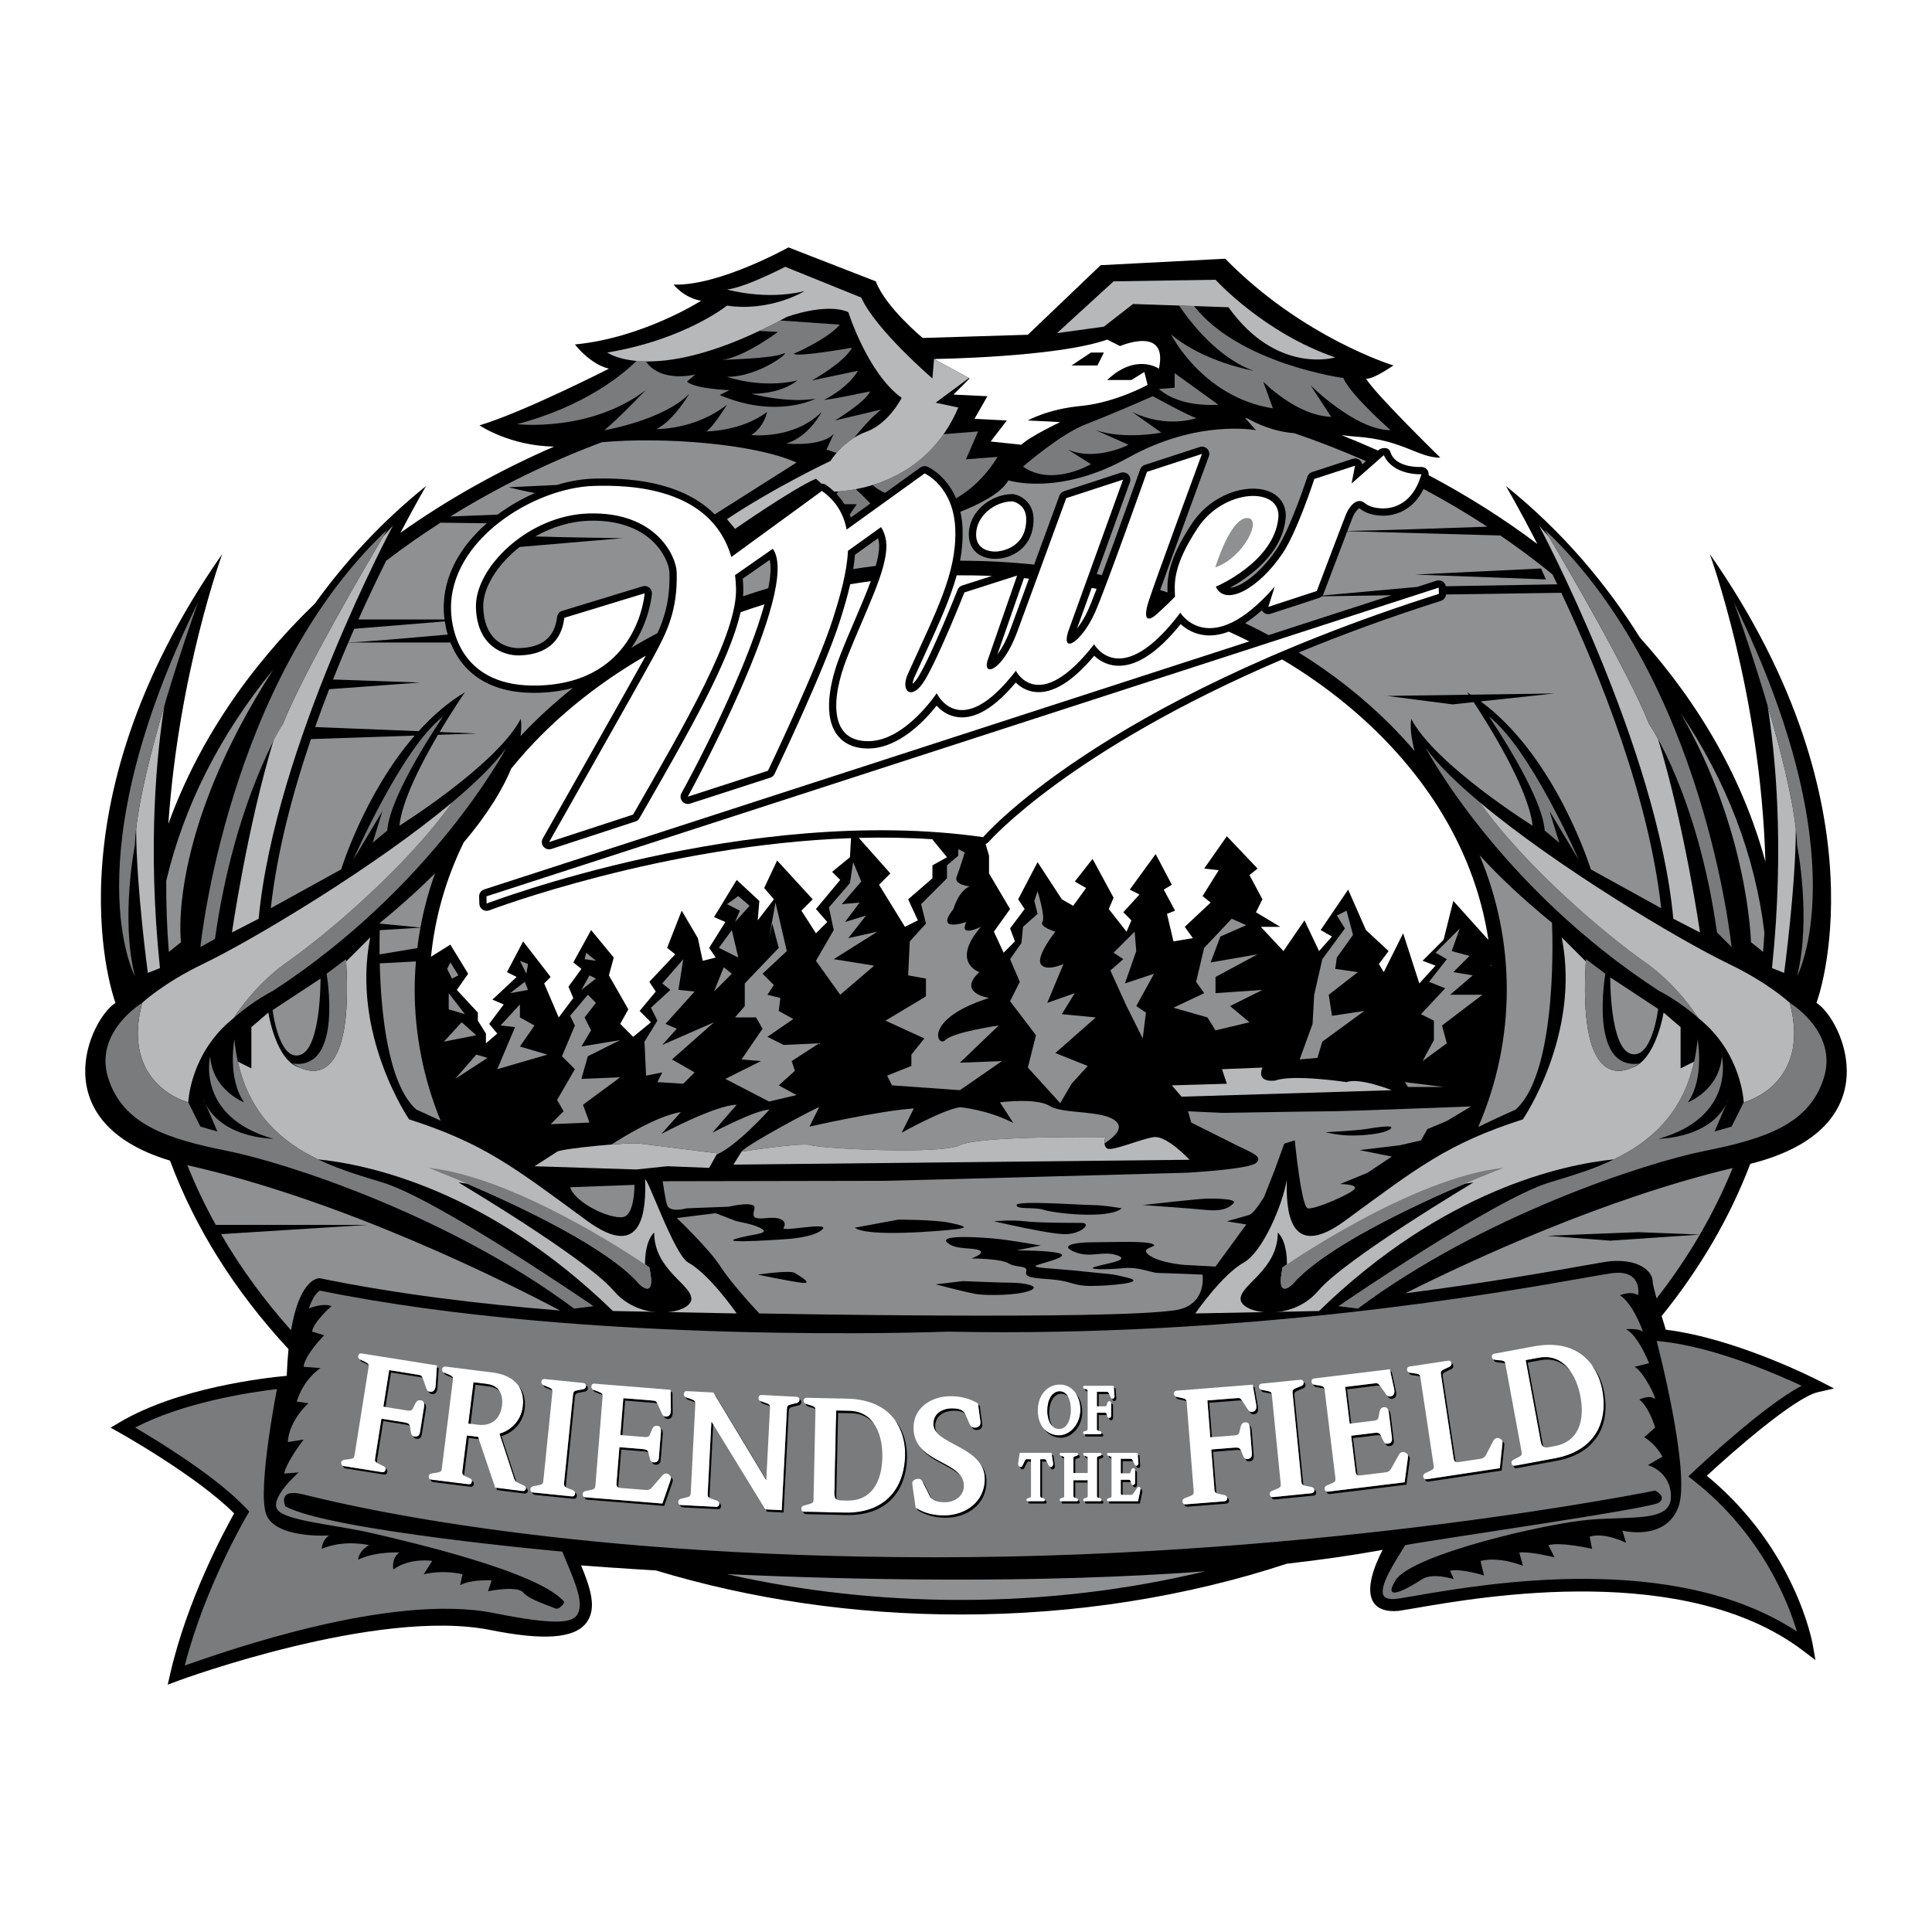 <?xml version="1.0" encoding="utf-8"?>
<!-- Generator: Adobe Illustrator 13.0.0, SVG Export Plug-In . SVG Version: 6.00 Build 14948)  -->
<!DOCTYPE svg PUBLIC "-//W3C//DTD SVG 1.0//EN" "http://www.w3.org/TR/2001/REC-SVG-20010904/DTD/svg10.dtd">
<svg version="1.0" id="Layer_1" xmlns="http://www.w3.org/2000/svg" xmlns:xlink="http://www.w3.org/1999/xlink" x="0px" y="0px"
	 width="192.756px" height="192.756px" viewBox="0 0 192.756 192.756" enable-background="new 0 0 192.756 192.756"
	 xml:space="preserve">
<g>
	<polygon fill-rule="evenodd" clip-rule="evenodd" fill="#FFFFFF" points="0,0 192.756,0 192.756,192.756 0,192.756 0,0 	"/>
	<path fill-rule="evenodd" clip-rule="evenodd" d="M166.197,132.666c-0.142-0.453-0.282-0.914-0.416-1.363
		c3.858-4.768,6.82-9.861,8.843-15.184c14.203-3.562,9.23-14.395,6.607-16.064c0,0,7.263-19.125-10.652-44.788
		c0,0,5.092,13.875,5.556,30.705c-2.169-7.987-6.391-15.545-12.521-22.364c-3.283-5.247-7.625-10.498-13.371-15.12
		c0,0,1.292,2.185,3.136,5.784c-3.375-2.539-7.004-4.831-10.846-6.861c0.026-0.196-0.022-0.395-0.147-0.551
		c-0.147-0.184-0.374-0.284-0.608-0.271c-0.01,0.001-2.554,0.14-3.055-1.479c-0.191-0.617-0.968-0.395-1.141-0.243l-0.097,0.086
		c-1.201-0.539-2.418-1.055-3.653-1.546c0.457,0.066,0.947,0.122,1.481,0.158c4.681,0.323,6.134,2.098,8.393,2.098
		c0,0-6.617-6.456-7.424-7.908c0,0,0.323,0.323,2.743-1.291c0,0-9.038-2.744-16.785-10.652l-12.428,0.646l-7.263,6.94L92.059,33.72
		c0,0-3.712-3.066-4.68-5.649l-8.716-3.389c0,0-6.94,3.874-11.459,3.712c0,0,0.968,1.292,2.744,1.614c0,0-5.811,3.712-12.589,4.358
		c0,0,1.453,1.937,3.39,2.42c0,0-8.554,4.358-12.912,5.649c0,0,2.959,2.036,7.436,2.124c-5.544,2.412-10.682,5.304-15.321,8.598
		c1.531-2.93,2.56-4.669,2.56-4.669c-4.504,3.623-8.146,7.632-11.091,11.722C24.761,66.64,19.733,74.087,16.8,82.188
		c1.026-15.075,5.374-26.92,5.374-26.92c-17.915,25.662-10.652,44.788-10.652,44.788c-2.548,1.621-7.312,11.891,5.439,15.74
		c2.489,6.689,6.459,13.023,11.824,18.807c-0.08,0.797-0.141,1.676-0.176,2.662c-2.252,0.207-10.863,1.197-16.669,4.637
		l-0.905,0.537l0.918,0.514c0.08,0.043,7.74,4.346,11.407,8.039c-0.962,1.707-4.689,8.613-6.375,15.99l-0.25,1.094l1.051-0.391
		c0.197-0.074,19.869-7.312,31.143-5.059c5.263,1.053,8.286,0.846,9.514-0.65c1.2-1.463,0.42-3.637-0.469-5.797
		c1.326,0.104,3.927,0.293,7.465,0.504c9.511,2.875,19.789,4.396,30.413,4.396c11.421,0,22.444-1.758,32.541-5.068
		c3.312-0.375,6.516-0.83,9.55-1.379c-0.775,1.494-1.773,3.926-0.897,5.258c0.774,1.176,2.762,0.785,2.636,0.805
		c0.426-0.064,0.969-0.158,1.657-0.275c6.635-1.146,26.828-4.633,38.56,4.275l1.228,0.932l-0.266-1.52
		c-0.069-0.396-1.775-9.613-10.571-16.873c2.723-2.521,8.784-7.807,11.079-8.336l1.611-0.373l-1.471-0.756
		C181.165,137.592,173.161,133.51,166.197,132.666L166.197,132.666z"/>
	<path fill-rule="evenodd" clip-rule="evenodd" fill="#8E9092" d="M87.604,53.697c0.055,0.194,0.099,0.417,0.106,0.668
		c0.018,0.596-0.112,1.305-0.334,2.095c-0.756,0.093-1.506,0.199-2.251,0.316c0.077-0.479,0.139-0.956,0.173-1.425L87.604,53.697
		L87.604,53.697z"/>
	<path fill-rule="evenodd" clip-rule="evenodd" fill="#8E9092" d="M74.102,57.732l2.697-1.88c0.154,0.683,0.088,1.657-0.145,2.834
		c-0.85,0.252-1.69,0.521-2.519,0.805C74.186,58.862,74.153,58.296,74.102,57.732L74.102,57.732z"/>
	<path fill-rule="evenodd" clip-rule="evenodd" fill="#FFFFFF" d="M108.919,58.655c0.164,0.032,0.328,0.062,0.491,0.095
		c-0.356,0.932-0.652,1.674-0.84,2.091c-0.366,0.813-0.771,1.436-1.12,1.877C107.729,61.948,108.277,60.43,108.919,58.655
		L108.919,58.655z"/>
	<path fill-rule="evenodd" clip-rule="evenodd" fill="#FFFFFF" d="M102.158,57.684c0.168,0.016,0.334,0.034,0.502,0.05l-1.857,5.069
		c-0.432,1.165-0.901,1.969-1.292,2.488C100.233,63.216,102.032,58.047,102.158,57.684L102.158,57.684z"/>
	<path fill-rule="evenodd" clip-rule="evenodd" fill="#FFFFFF" d="M95.45,57.398c1.177-0.006,2.351,0.014,3.517,0.066l-2.969,0.949
		c-0.208,0.066-0.375,0.223-0.455,0.425c-0.024,0.062-2.467,6.242-3.878,8.62c-0.245,0.414-0.461,0.646-0.609,0.766
		c0.007-0.152,0.047-0.377,0.189-0.69l1.022-2.242C93.684,62.198,94.808,59.74,95.45,57.398L95.45,57.398z"/>
	<path fill-rule="evenodd" clip-rule="evenodd" fill="#8E9092" d="M147.618,85.329c1.865,2.042,4.228,4.292,7.225,6.737
		c0,0,0.727,14.768-3.632,18.641c0,0-1.602,0.693-3.724,1.73c1.875-4.363,2.844-8.971,2.844-13.715
		C150.331,94.096,149.404,89.597,147.618,85.329L147.618,85.329z"/>
	<path fill-rule="evenodd" clip-rule="evenodd" fill="#8E9092" d="M176.038,93.057c-0.036,0.636-0.08,1.274-0.133,1.914l-1.21-0.968
		c0,0-0.242-11.137-7.034-22.882C172.274,77.949,175.106,85.353,176.038,93.057L176.038,93.057z"/>
	<path fill-rule="evenodd" clip-rule="evenodd" fill="#8E9092" d="M135.906,46.342c-0.027-0.161-0.103-0.312-0.229-0.423
		c-0.193-0.171-0.462-0.227-0.707-0.147l-4.065,1.326c-0.22,0.072-0.394,0.245-0.465,0.466c-0.017,0.051-1.686,5.163-3.075,7.234
		c-1.601,2.385-3.562,3.78-4.659,3.852c1.812-1,5.207-3.329,5.56-6.904c0.127-1.286-0.535-2.317-1.772-2.758
		c-2.104-0.751-5.599,0.275-7.573,3.243c-2.438,3.664-2.48,5.592-2.432,6.874c-0.245-0.079-0.49-0.157-0.737-0.232
		c1.344-3.814,4.812-13.224,4.852-13.334c0.097-0.261,0.035-0.554-0.158-0.755c-0.192-0.2-0.483-0.273-0.748-0.187l-5.483,1.788
		c-0.215,0.07-0.385,0.235-0.46,0.448c-0.03,0.086-2.239,6.315-3.823,10.547c-0.171-0.036-0.341-0.07-0.512-0.104
		c1.532-4.24,3.314-9.175,3.314-9.175c0.095-0.261,0.032-0.553-0.161-0.752c-0.193-0.2-0.482-0.271-0.747-0.186l-5.672,1.849
		c-0.212,0.069-0.38,0.232-0.457,0.441l-2.52,6.875c-2.428-0.254-4.896-0.384-7.389-0.384c0.191-1.022,0.282-2.043,0.251-3.107
		c-0.019-0.656-0.102-1.243-0.222-1.779c1.743-0.685,4.033-1.795,4.797-3.133c0,0,5.003,1.614,11.943-2.26s12.75-2.744,12.75-2.744
		l-1.104-1.243c0.094,0.026,0.187,0.053,0.28,0.08c0.788,0.453,2.513,1.295,4.661,1.463c2.441,0.836,4.825,1.766,7.144,2.786
		L135.906,46.342L135.906,46.342z"/>
	<path fill-rule="evenodd" clip-rule="evenodd" fill="#8E9092" d="M27.266,66.797c-10.661,16.553-9.208,27.206-9.208,27.206
		l-1.21,0.968c-0.197-2.393-0.275-4.766-0.261-7.092C18.353,80.408,21.953,73.292,27.266,66.797L27.266,66.797z"/>
	<path fill-rule="evenodd" clip-rule="evenodd" fill="#8E9092" d="M95.852,159.625c-8.043,0-15.882-0.883-23.33-2.574
		c12.547,0.576,30.827,0.979,47.699-0.279C112.529,158.623,104.343,159.625,95.852,159.625L95.852,159.625z"/>
	<path fill-rule="evenodd" clip-rule="evenodd" fill="#797B7D" d="M91.827,46.643c0.208-0.15,0.48-0.179,0.715-0.076
		c0.101,0.044,1.858,0.849,2.844,3.146c2.679-1.49,4.138-4.13,4.138-4.13l-3.147,0.242l1.21-2.784l-3.452,0.28
		c-2.057,2.928-4.799,4.364-7.067,5.065c0.312,0.311,0.743,0.572,1.238,0.792L91.827,46.643L91.827,46.643z"/>
	<path fill-rule="evenodd" clip-rule="evenodd" fill="#FFFFFF" d="M141.818,47.315c-0.875,3.083-2.958,3.385-3.682,3.406
		s-1.513-0.139-1.946-0.506c-0.825-0.7-1.599,0.369-1.898,1.101c-0.301,0.733-2.915,7.649-2.915,7.649l-4.838,1.582l0.641-2.023
		c-6.461,7.431-9.418,2.608-9.418,2.608c-5.966,7.898-8.599,3.147-8.599,3.147c-5.585,7.164-7.809,2.642-7.809,2.642
		c-5.582,7.244-7.9,2.242-7.9,2.242s-3.083,4.676-6.7,4.782c-4.1,0.12-3.828-4.313-2.254-8.302
		c1.858-4.711,4.009-8.727,3.935-11.299c-0.03-1.045-0.534-1.754-0.534-1.754l-3.302,2.368c-0.095,2.134-0.77,4.485-1.5,6.784
		c-1.548,4.873-6.478,15.155-6.478,15.155l-8,2.589c0,0,11.412-20.793,8.48-24.731l-3.765,2.625c0.051,0.416,0.084,0.85,0.098,1.305
		c0.134,4.583-4.986,13.379-10.27,22.586l-8.383,2.742c0,0,9.183-16.2,10.443-18.53c1.259-2.33,2.402-4.536,2.29-8.395
		c-0.046-1.567-2.027-6.056-8.781-5.859c-6.03,0.176-11.364,5.401-11.248,9.381c0.116,3.979,2.892,4.824,4.339,4.781
		c1.447-0.042,4.089-0.481,4.477-3.751l8.015-2.447c0,0-0.584,8.908-10.594,9.201c-7.598,0.222-8.66-5.339-8.723-7.51
		c-0.204-6.994,8.268-12.23,14.257-12.405c3.623-0.105,11.682,0.132,13.712,7.091l9.034-6.588c1.441,1.016,2.181,2.343,2.466,3.855
		l7.782-5.602c0,0,2.934,1.282,3.061,5.623c0.126,4.342-1.858,8.02-4.73,14.38c-0.814,1.803,0.443,2.725,1.707,0.594
		c1.457-2.457,3.929-8.724,3.929-8.724l5.261-1.683l-2.969,8.536c-0.436,1.622,1.556,0.92,2.973-2.903
		c0.991-2.675,4.895-13.356,4.895-13.356l5.672-1.849l-5.497,15.218c-0.658,2.272,1.395,0.925,2.68-1.929
		c1.033-2.296,5.205-14.067,5.205-14.067l5.483-1.788c0,0-4.741,12.864-5.33,14.732c-0.589,1.868-0.024,1.932,0.605,1.431
		c0.629-0.501,2.036-1.91,2.036-1.91c-0.035-1.206-0.328-2.968,2.293-6.906c2.62-3.939,8.328-4.105,8.018-0.958
		c-0.436,4.42-6.236,6.86-6.236,6.86c0.945,2.064,4.349,0.114,6.661-3.333c1.464-2.181,3.163-7.415,3.163-7.415l4.065-1.326
		l-0.351,1.781l3.217-2.83C139.008,47.477,141.818,47.315,141.818,47.315L141.818,47.315z"/>
	<path fill-rule="evenodd" clip-rule="evenodd" fill="#8E9092" d="M124.405,51.685c-1.688,0.049-3.155,4.92-3.155,4.92
		C124.118,55.636,126.014,51.638,124.405,51.685L124.405,51.685z"/>
	<path fill-rule="evenodd" clip-rule="evenodd" fill="#FFFFFF" d="M143.538,58.628L48.531,89.43l0.02,0.717
		c0,0,26.036-9.975,49.539-6.625c0,0,11.481-13.464,45.466-24.275L143.538,58.628L143.538,58.628z"/>
	<path fill-rule="evenodd" clip-rule="evenodd" d="M101.017,49.295c-2.062,0-4.357,1.657-4.357,4.035
		c0,0.911,0.384,1.457,0.706,1.754c0.807,0.745,1.966,0.675,2.096,0.665c1.238-0.033,3.654-0.904,3.654-3.952
		c0-1.695-1.29-2.37-1.973-2.491L101.017,49.295L101.017,49.295z"/>
	<path fill-rule="evenodd" clip-rule="evenodd" fill="#FFFFFF" d="M101.017,50.021c-1.775,0-3.631,1.453-3.631,3.309
		s2.017,1.695,2.017,1.695s2.986-0.081,2.986-3.228C102.389,50.264,101.017,50.021,101.017,50.021L101.017,50.021z"/>
	<path fill-rule="evenodd" clip-rule="evenodd" fill="#FFFFFF" d="M93.189,35.818c0,0,12.266-0.161,17.27-1.937l1.291,0.646
		c0,0,4.842-2.098,3.873,2.259c0,0-2.259-1.614-5.164,1.13h2.42l1.292-0.807l0.322,1.291c0,0-3.228,1.775-6.617,2.098
		s-5.326,1.453-5.326,1.453l3.229,0.162c0,0-3.067,1.452-3.874,2.259l-3.066-0.323l1.614-2.098l-3.229-0.162l1.291-2.259
		l-3.389-0.161l1.614-1.614L93.189,35.818L93.189,35.818z"/>
	<polygon fill-rule="evenodd" clip-rule="evenodd" points="106.908,36.464 108.845,35.173 110.136,35.173 109.49,36.464 
		106.908,36.464 	"/>
	<path fill-rule="evenodd" clip-rule="evenodd" fill="#797B7D" d="M102.065,46.552c0,0,3.753-3.269,6.295-4.237
		c2.542-0.968,6.657-2.784,6.657-2.784s3.753,2.058,4.358,2.179c0,0-2.905,1.09-6.416-0.605l2.905,2.058
		c0,0-3.631,0.726-6.536-0.242l3.268,1.453c0,0-3.268,1.695-6.052,0.484l2.3,1.453C108.845,46.31,104.971,48.609,102.065,46.552
		L102.065,46.552z"/>
	<path fill-rule="evenodd" clip-rule="evenodd" fill="#797B7D" d="M117.197,37.231l4.357,3.147c0,0-3.752,0.363-5.932-1.573
		l1.574-0.121V37.231L117.197,37.231z"/>
	<path fill-rule="evenodd" clip-rule="evenodd" fill="#797B7D" d="M70.472,43.041c0,0,3.51,0,6.053-1.937c0,0-0.242,1.453-1.574,2.3
		c0,0,4.236,0.484,7.021-2.3c0,0-1.21,2.421-3.51,3.147c0,0,3.51,0.363,4.721-0.968l-0.726,1.574l1.007,0.336
		c0.4-0.463,0.99-1.046,1.753-1.525c0.795-0.968,1.819-2.124,2.687-2.805l-4.6,1.089c0,0,3.026-1.816,3.511-2.905
		c0,0-3.995,0.848-4.6,0.848c0,0,2.3-1.089,3.389-2.905l-4.6,0.968c0,0,3.269-1.816,3.995-3.268c0,0-5.447,0.968-5.811,0.605
		c0,0,3.39-1.453,4.6-2.905l-5.947-0.417c-0.722,0.38-1.419,0.729-2.089,1.045l1.863,0.098c0,0-3.39,2.542-5.568,2.784
		c0,0,4.963-0.121,6.052-0.605c1.089-0.484-2.179,2.3-5.568,2.3c0,0,3.389,1.21,7.021,0.363c0,0-1.453,1.332-4.6,1.332
		c0,0,3.631,0.968,6.416,0.484c0,0-3.874,2.058-9.563-0.363l0.969-0.484c0,0-3.39-0.121-4.237-0.847l0.847-0.727
		c0,0-3.376,0.914-4.954-1.295c-0.333-0.005-0.642-0.022-0.929-0.049c-1.331,1.317-5.11,4.513-11.912,6.307
		c0,0,7.263,0.848,12.831-3.389c0,0-2.663,2.784-4.116,3.995c0,0,5.81-0.968,8.474-3.631c0,0-1.574,2.663-3.269,3.511
		c0,0,3.752,0.121,7.021-2.421C72.53,40.378,71.198,42.557,70.472,43.041L70.472,43.041z"/>
	<path fill-rule="evenodd" clip-rule="evenodd" fill="#797B7D" d="M132.812,41.589l-2.059-3.148c0,0,4.479,4.479,7.989,4.479
		c0,0-3.994-3.51-4.721-5.205c0,0-10.369-1.407-14.884-7.177l-1.501-0.051c1.126,1.666,3.862,5.222,7.427,6.502
		c0,0-4.963-0.848-8.23-3.632c0,0,3.146,6.295,10.168,7.384l-0.969-2.663C126.033,38.078,129.302,41.467,132.812,41.589
		L132.812,41.589z"/>
	<path fill-rule="evenodd" clip-rule="evenodd" fill="#B6B8BA" d="M105.455,33.236l5.648-5.165l10.169-0.161
		c0,0,4.842,5.326,11.943,7.747c0,0-5.811,1.775-10.652-5.003l-9.522-0.323l-2.905,2.26L105.455,33.236L105.455,33.236z"/>
	<path fill-rule="evenodd" clip-rule="evenodd" fill="#797B7D" d="M35.247,85.771c0,0,4.842-11.136,8.958-14.284
		c0,0-5.326,7.747-5.568,11.379l-1.453,1.21l0.968-3.147L35.247,85.771L35.247,85.771z"/>
	<path fill-rule="evenodd" clip-rule="evenodd" fill="#797B7D" d="M50.5,74.635c-1.17,1.616-3.064,3.464-5.358,5.388
		c-4.625,6.52-12.658,13.275-16.431,15.917c-2.488,1.74-4.271,3.93-5.418,5.646c2.007-1.783,3.965-2.742,3.965-2.742
		C43.236,88.434,50.5,74.635,50.5,74.635L50.5,74.635z"/>
	<path fill-rule="evenodd" clip-rule="evenodd" fill="#B6B8BA" d="M14.185,100.055c-2.179,8.232,4.6,9.926,4.6,9.926
		s0.161-4.922,4.508-8.395c1.147-1.717,2.93-3.906,5.418-5.646c3.772-2.641,11.806-9.396,16.431-15.917
		c-7.672,6.436-19.872,13.736-24.904,16.158C16.259,98.098,14.185,100.055,14.185,100.055L14.185,100.055z"/>
	<path fill-rule="evenodd" clip-rule="evenodd" fill="#797B7D" d="M57.278,130.559l1.937-0.242c0,0-15.494-10.652-21.062-12.346
		c-5.568-1.695-13.8-3.875-14.768-14.285c0,0-0.727,3.875,0.968,6.295c0,0-3.147-1.211-3.389-4.6c0,0-1.453,6.053,6.294,8.23
		c0,0-5.568,0-7.021-4.115l1.452,3.391l-1.694-0.484l-1.21-2.422c0,0-6.779-1.693-4.6-9.926c0,0-4.842,2.904-3.389,7.506
		c1.453,4.6,5.81,6.051,11.862,7.262C28.71,116.033,44.931,121.359,57.278,130.559L57.278,130.559z"/>
	<path fill-rule="evenodd" clip-rule="evenodd" fill="#B6B8BA" d="M68.657,125.959c-1.381-0.768-4.085-8.594-4.289-8.262
		c0.07,2.713-0.052,8.314-5.819,4.086c-7.263-5.326-10.229-7.688-17.733-10.107c0,0-5.811-8.475-3.874-18.158l-2.408,2.408
		c0.698,11.746-2.985,11.33-4.605,10.603c-2.429-0.664-3.155-5.506-3.155-5.506l-1.695,1.453v4.115l-1.347-0.674
		c1.156,5.275,4.445,8.043,8.008,9.754c5.053,0.514,16.952,3.035,29.412,15.129l12.347,0.242
		C73.499,131.043,70.835,127.17,68.657,125.959L68.657,125.959z"/>
	<path fill-rule="evenodd" clip-rule="evenodd" fill="#797B7D" d="M34.521,95.697l-1.937,1.453c0,0,1.695,9.684-3.389,8.957
		C29.195,106.107,35.489,110.949,34.521,95.697L34.521,95.697z"/>
	<path fill-rule="evenodd" clip-rule="evenodd" fill="#B6B8BA" d="M16.402,70.385c-1.237,4.19-2.432,8.85-2.819,12.309
		c0.016,5.863,1.167,14.374,1.167,14.374l1.21-0.483C14.678,84.322,15.667,74.988,16.402,70.385L16.402,70.385z"/>
	<path fill-rule="evenodd" clip-rule="evenodd" fill="#797B7D" d="M13.458,97.393c0,0-6.295-11.622,6.294-37.284
		c0,0-6.052,16.705-6.294,24.21C13.458,84.319,12.006,91.582,13.458,97.393L13.458,97.393z"/>
	<path fill-rule="evenodd" clip-rule="evenodd" fill="#B6B8BA" d="M38.231,53.527c-1.65,2.781-7.91,13.449-10.004,18.687
		c0,0-0.348,0.506-0.891,1.503c-2.667,8.723-4.193,19.317-4.193,19.317l2.663-1.372c1.614-17.189,13.396-39.22,13.396-39.22
		L38.231,53.527L38.231,53.527z"/>
	<path fill-rule="evenodd" clip-rule="evenodd" fill="#797B7D" d="M19.995,94.487c0,0,2.663-26.631,18.642-41.641
		c0,0-7.989,13.315-10.41,19.368c0,0-4.842,7.667-6.779,21.466L19.995,94.487L19.995,94.487z"/>
	<path fill-rule="evenodd" clip-rule="evenodd" d="M65.267,122.973c0,0-0.924,0.703-0.912,3.18c0.273,0.184,0.428,0.291,0.428,0.291
		c0.726,3.389-0.969,1.695-0.969,1.695c-3.184-3.688-12.051-7.838-17.208-10.043c-0.286-0.045-0.574-0.09-0.869-0.125
		c0,0,12.75,7.586,15.494,10.812c2.744,3.229,7.747,2.26,7.747,0.807C68.979,128.139,65.267,126.686,65.267,122.973L65.267,122.973z
		"/>
	<path fill-rule="evenodd" clip-rule="evenodd" fill="#797B7D" d="M64.783,126.443c0,0-12.832-8.957-22.031-9.926
		c0,0,16.463,6.295,21.062,11.621C63.814,128.139,65.509,129.832,64.783,126.443L64.783,126.443z"/>
	<path fill-rule="evenodd" clip-rule="evenodd" fill="#797B7D" d="M157.506,85.771c0,0-4.842-11.136-8.958-14.284
		c0,0,5.327,7.747,5.568,11.379l1.453,1.21l-0.969-3.147L157.506,85.771L157.506,85.771z"/>
	<path fill-rule="evenodd" clip-rule="evenodd" fill="#797B7D" d="M142.254,74.635c1.17,1.616,3.064,3.464,5.358,5.388
		c4.624,6.52,12.658,13.275,16.43,15.917c2.488,1.74,4.271,3.93,5.419,5.646c-2.008-1.783-3.966-2.742-3.966-2.742
		C149.517,88.434,142.254,74.635,142.254,74.635L142.254,74.635z"/>
	<path fill-rule="evenodd" clip-rule="evenodd" fill="#B6B8BA" d="M178.568,100.055c2.179,8.232-4.6,9.926-4.6,9.926
		s-0.161-4.922-4.508-8.395c-1.147-1.717-2.931-3.906-5.419-5.646c-3.771-2.641-11.806-9.396-16.43-15.917
		c7.672,6.436,19.872,13.736,24.903,16.158C176.494,98.098,178.568,100.055,178.568,100.055L178.568,100.055z"/>
	<path fill-rule="evenodd" clip-rule="evenodd" fill="#797B7D" d="M135.476,130.559l-1.938-0.242c0,0,15.494-10.652,21.062-12.346
		c5.568-1.695,13.8-3.875,14.769-14.285c0,0,0.726,3.875-0.969,6.295c0,0,3.147-1.211,3.39-4.6c0,0,1.452,6.053-6.295,8.23
		c0,0,5.568,0,7.021-4.115l-1.452,3.391l1.694-0.484l1.211-2.422c0,0,6.778-1.693,4.6-9.926c0,0,4.842,2.904,3.39,7.506
		c-1.453,4.6-5.811,6.051-11.863,7.262S147.822,121.359,135.476,130.559L135.476,130.559z"/>
	<path fill-rule="evenodd" clip-rule="evenodd" fill="#B6B8BA" d="M124.097,125.959c1.841-1.023,3.854-5.674,4.289-8.262
		c-0.07,2.713,0.052,8.314,5.818,4.086c7.263-5.326,10.229-7.688,17.733-10.107c0,0,5.811-8.475,3.874-18.158l2.407,2.408
		c-0.698,11.746,2.985,11.33,4.605,10.603c2.398-0.785,3.155-5.506,3.155-5.506l1.694,1.453v4.115l1.348-0.674
		c-1.156,5.275-4.445,8.043-8.008,9.754c-5.053,0.514-16.952,3.035-29.412,15.129l-12.347,0.242
		C119.255,131.043,121.918,127.17,124.097,125.959L124.097,125.959z"/>
	<path fill-rule="evenodd" clip-rule="evenodd" fill="#797B7D" d="M158.232,95.697l1.937,1.453c0,0-1.694,9.684,3.39,8.957
		C163.559,106.107,157.264,110.949,158.232,95.697L158.232,95.697z"/>
	<path fill-rule="evenodd" clip-rule="evenodd" fill="#B6B8BA" d="M176.351,70.385c1.237,4.19,2.432,8.85,2.819,12.309
		c-0.016,5.863-1.166,14.374-1.166,14.374l-1.211-0.483C178.075,84.322,177.086,74.988,176.351,70.385L176.351,70.385z"/>
	<path fill-rule="evenodd" clip-rule="evenodd" fill="#797B7D" d="M179.295,97.393c0,0,6.294-11.622-6.295-37.284
		c0,0,6.053,16.705,6.295,24.21C179.295,84.319,180.747,91.582,179.295,97.393L179.295,97.393z"/>
	<path fill-rule="evenodd" clip-rule="evenodd" fill="#B6B8BA" d="M154.522,53.527c1.649,2.781,7.909,13.449,10.005,18.687
		c0,0,0.347,0.506,0.891,1.503c2.667,8.723,4.192,19.317,4.192,19.317l-2.663-1.372c-1.613-17.189-13.396-39.22-13.396-39.22
		L154.522,53.527L154.522,53.527z"/>
	<path fill-rule="evenodd" clip-rule="evenodd" fill="#797B7D" d="M172.758,94.487c0,0-2.663-26.631-18.642-41.641
		c0,0,7.989,13.315,10.411,19.368c0,0,4.842,7.021,6.778,20.82L172.758,94.487L172.758,94.487z"/>
	<path fill-rule="evenodd" clip-rule="evenodd" d="M127.486,122.973c0,0,0.925,0.703,0.911,3.18
		c-0.272,0.184-0.428,0.291-0.428,0.291c-0.726,3.389,0.969,1.695,0.969,1.695c3.185-3.688,12.051-7.838,17.208-10.043
		c0.286-0.045,0.574-0.09,0.868-0.125c0,0-12.75,7.586-15.494,10.812c-2.743,3.229-7.747,2.26-7.747,0.807
		C123.773,128.139,127.486,126.686,127.486,122.973L127.486,122.973z"/>
	<path fill-rule="evenodd" clip-rule="evenodd" fill="#797B7D" d="M127.97,126.443c0,0,12.831-8.957,22.031-9.926
		c0,0-16.463,6.295-21.062,11.621C128.938,128.139,127.244,129.832,127.97,126.443L127.97,126.443z"/>
	<path fill-rule="evenodd" clip-rule="evenodd" fill="#797B7D" d="M163.438,129.227c-0.727-0.482-1.815,0-1.815,0
		c1.331,0.848,2.3,3.633,2.3,3.633c-0.484-0.363-1.695-0.242-1.695-0.242c1.211,0.605,2.301,3.389,2.301,3.389l-1.453,0.363
		c0.848,0.363,2.421,3.51,1.937,3.146c-0.483-0.361-1.452,0.121-1.452,0.121c0.969,0.727,1.573,2.785,1.573,2.785l-1.09,0.969
		c1.211,0.727,1.816,1.936,1.816,1.936l-1.452,0.848c0,0,2.3,0.605,2.3,3.148c0,2.541-3.753,1.936-8.11,2.299
		c-4.358,0.363-17.8,3.486-19.368,6.053c-1.332,2.18,0.969,0.969,2.663-0.121c1.063-0.684,3.147,0,3.147,0l-0.363-0.848
		c1.09-0.242,3.39,0.484,3.39,0.484l-0.363-1.453c1.937-0.484,4.236,0.484,4.236,0.484l-0.363-1.33
		c1.09-0.121,3.511,0.482,3.511,0.482l-0.605-1.209c1.211-0.363,4.358,0.363,4.358,0.363l-0.242-1.211
		c1.452-0.484,3.631,0.605,3.631,0.605l-0.363-1.211c0,0,4.237,1.09,5.568-2.301c1.332-3.389-2.152-16.627-2.152-16.627l0.396,0.041
		c5.288,0.547,11.503,3.234,14.073,4.436c-3.81,1.988-10.477,8.264-10.795,8.564l-0.51,0.48l0.551,0.434
		c6.754,5.332,9.393,12.064,10.28,15.041c-12.224-8.025-30.935-4.799-38.143-3.555c-0.653,0.113-1.218,0.209-1.631,0.271
		c-0.524,0.078-1.202,0.096-1.444-0.273c-0.568-0.863,1.147-3.459,2.14-5.059c2.254-0.469,24.451-3.633,25.299-4.236
		c0.848-0.605-0.363-1.211-0.363-1.211s-32.683,6.656-71.781,6.656s-60.646-5.688-63.188-6.293s-1.695,1.209-1.695,1.209
		c4.358,2.422,27.627,4.518,27.627,4.518l0.564,1.361c0.785,1.891,1.674,4.031,0.847,5.039c-0.611,0.744-2.43,0.893-8.217-0.266
		c-10.211-2.041-26.54,3.719-30.86,5.227c2.017-7.855,6.158-14.891,6.202-14.963l0.232-0.393l-0.311-0.332
		c-2.962-3.158-8.789-6.713-11.071-8.049c4.768-2.482,11.191-3.49,14.146-3.844c0,0-1.944,9.887-1.097,12.428
		c0.848,2.543,6.295,2.18,6.295,2.18c-0.726,0.484-0.726,1.332-0.726,1.332c2.3-0.969,4.721-0.363,4.721-0.363
		c-1.089,0.605-1.089,1.451-1.089,1.451c1.694-0.846,4.116-0.725,4.116-0.725c-0.848,0.604-0.605,1.693-0.605,1.693
		c1.695-1.211,3.874-0.848,3.874-0.848l-0.847,1.332c2.058-0.484,3.874,0,3.874,0l-0.242,1.09c1.089-0.605,3.147-0.484,3.147-0.484
		l-0.363,1.09c0,0,2.905-0.605,3.511,0.121c0.604,0.727,2.663,1.33,3.147,1.574c0.484,0.242,0.968-0.605,0.968-0.605
		c-2.421-3.027-15.615-6.053-19.247-6.9c-3.632-0.848-8.836-1.211-9.442-2.422c-0.605-1.209,2.179-3.631,2.179-3.631l-1.453,0.121
		c0.242-1.211,1.937-3.389,1.937-3.389l-1.574,0.242c0.121-2.18,2.058-3.875,2.058-3.875l-1.17-0.16
		c0.727-2.34,2.381-3.35,2.381-3.35l-1.695-0.121c0.121-1.211,2.058-3.146,2.058-3.146l-1.21-0.363
		c0.121-0.969,1.937-2.543,1.937-2.543c-0.848-0.363-2.271,0.234-2.271,0.234c0.459-1.301,0.938-1.686,1.108-1.785
		c26.857,5.479,62.324,4.107,62.68,4.092c29.732,0.625,55.22-3.9,63.596-5.387c1.283-0.229,2.214-0.377,2.532-0.426
		C163.921,126.559,163.438,129.227,163.438,129.227L163.438,129.227z"/>
	<path fill-rule="evenodd" clip-rule="evenodd" fill="#797B7D" d="M85.389,48.805C84.686,48.938,84.088,49,83.65,49.03l-0.204,0.243
		c0.305,0.319,0.576,0.662,0.807,1.032h1.229l-0.71,1.026c0.041,0.101,0.083,0.202,0.12,0.306l1.949-1.403
		C86.314,49.687,85.802,49.192,85.389,48.805L85.389,48.805z"/>
	<path fill-rule="evenodd" clip-rule="evenodd" fill="#B6B8BA" d="M78.502,31.622c0,0,3.874-1.453,6.133-0.484
		c0,0,1.937,6.133,5.326,8.554c0,0-1.291,2.583-3.551,3.39c-2.259,0.807-3.551,2.905-3.551,2.905s-5.487,2.582-10.329,5.81
		l0.807,0.968c0,0,5.81-4.035,8.069-5.003l0.559,0.497c0.159-0.008,0.319,0.032,0.456,0.127c0.292,0.206,0.561,0.428,0.809,0.665
		c1.731-0.051,9.114-0.725,12.38-8.391l-2.26-0.484l3.319-2.459l-3.481-1.899l-0.161,1.937c0,0-5.649-4.842-7.102-8.07l-7.586-3.067
		c0,0-4.035,2.099-5.81,2.26c0,0,3.874,1.13,7.747,0.161c0,0-3.39,2.098-7.747,1.453c0,0-4.196,3.389-11.944,4.68
		C60.586,35.173,65.429,38.724,78.502,31.622L78.502,31.622z"/>
	<path fill-rule="evenodd" clip-rule="evenodd" fill="#8E9092" d="M27.197,100.781l4.782-3.146c0,0,0.061,7.02-2.058,7.625
		C27.803,105.865,27.197,100.781,27.197,100.781L27.197,100.781z"/>
	<path fill-rule="evenodd" clip-rule="evenodd" fill="#8E9092" d="M165.435,100.66l-4.781-3.146c0,0-0.061,7.02,2.058,7.625
		S165.435,100.66,165.435,100.66L165.435,100.66z"/>
	<path fill-rule="evenodd" clip-rule="evenodd" fill="#FFFFFF" d="M90.284,92.469l1.292-0.646l-0.969-2.098l2.421-2.098v-1.292
		l1.452-0.807l-1.452-1.775l0.072-0.017c-2.475-0.166-4.959-0.203-7.419-0.138l3.151,3.544l-1.13,1.13L90.284,92.469L90.284,92.469z
		"/>
	<path fill-rule="evenodd" clip-rule="evenodd" fill="#8A8C8E" d="M148.771,96.19l-0.062,0.153l0.076,0.044
		C148.782,96.321,148.775,96.256,148.771,96.19L148.771,96.19z"/>
	<path fill-rule="evenodd" clip-rule="evenodd" fill="#FFFFFF" d="M44.931,94.245l1.776,2.906l-1.13,1.613l2.098,2.26v0.807
		l0.807,1.291v0.969l1.129-0.969l-0.807-0.969l1.453-1.936l-1.13-0.484l2.421-2.26l-0.968-0.484l1.614-3.066l2.744,3.551
		l-0.646,0.645l1.453,3.391l1.453-1.938l-0.484-1.129l1.292-1.776l-0.807-0.646l1.775-3.228l2.26,2.744l-0.484,1.775l1.937,3.391
		l-0.807,1.451l1.291,1.291l1.775-1.451l-1.13-1.131l1.614-1.936l-0.646-0.969l2.582-2.744l-0.807-0.646l1.453-3.712l1.614,2.744
		l0.484,2.259l1.292-0.323l-0.646-0.968l1.614-2.583l-1.13-0.484l2.26-3.712l2.259,2.098l-0.161,1.937l1.614-2.098l-0.969-1.13
		l1.291-2.744l3.551,3.874l-1.129,1.129l1.452,2.26l1.13-1.13l-1.13-1.291l2.421-2.905l-0.807-0.807l1.775-1.453l0.112-1.908
		c-18.77,0.661-35.889,7.123-36.099,7.204c-0.22,0.084-0.467,0.057-0.663-0.074c-0.196-0.131-0.316-0.349-0.323-0.584l-0.019-0.717
		c-0.009-0.322,0.196-0.611,0.502-0.71l76.328-24.746c-0.67-0.338-1.349-0.664-2.036-0.977c-0.785,0.296-1.547,0.426-2.278,0.366
		c-1.172-0.097-2.006-0.639-2.525-1.114c-2.329,2.887-4.486,4.283-6.42,4.146c-1.013-0.072-1.738-0.548-2.205-0.99
		c-2.16,2.576-4.136,3.794-5.879,3.615c-0.889-0.092-1.528-0.525-1.949-0.944c-2.078,2.485-4.006,3.651-5.735,3.458
		c-0.999-0.112-1.707-0.648-2.163-1.149c-1.13,1.43-3.684,4.182-6.667,4.269c-1.868,0.054-2.833-0.752-3.315-1.438
		c-1.581-2.251-0.272-6.245,0.364-7.858c0.503-1.275,1.02-2.483,1.521-3.651c0.576-1.346,1.11-2.603,1.529-3.744
		c-0.687,0.091-1.369,0.194-2.048,0.305c-0.291,1.266-0.668,2.519-1.035,3.674c-1.545,4.866-6.312,14.828-6.515,15.25
		c-0.086,0.18-0.242,0.315-0.431,0.377l-8,2.589c-0.283,0.092-0.594,0.001-0.783-0.228c-0.19-0.229-0.22-0.551-0.077-0.812
		c2.977-5.425,6.81-13.492,8.282-18.843c-0.803,0.248-1.599,0.509-2.384,0.787c-1.103,4.898-5.296,12.204-9.697,19.87l-0.391,0.68
		c-0.089,0.156-0.233,0.273-0.404,0.329l-8.383,2.741c-0.285,0.093-0.598,0.001-0.788-0.23s-0.218-0.557-0.07-0.818
		c0.089-0.157,8.589-15.153,10.282-18.236c-3.866,2.226-7.379,4.879-10.427,7.927c-1.079,1.079-2.074,2.193-3.001,3.333
		c-0.802,1.936-2.233,4.411-4.746,7.373c-1.773,3.634-2.866,7.461-3.259,11.402L44.931,94.245L44.931,94.245z"/>
	<path fill-rule="evenodd" clip-rule="evenodd" fill="#FFFFFF" d="M98.642,83.994c-0.083,0.098-0.19,0.169-0.308,0.211l0.343,1.163
		v1.775l2.098,3.551l-1.614,2.259l0.969,2.099l1.13-1.13l-0.484-1.291l1.453-1.937l-0.646-0.968l1.937-3.712l2.421,3.712l1.13,0.646
		l1.291-1.775l-1.13-0.646l1.775-2.26l2.098,3.874l-0.483,1.129l1.775,2.259l0.483-1.129l-0.807-0.807l1.614-1.775l-0.969-0.484
		l2.583-3.551l1.613,3.066l-0.807,0.484l1.13,2.098l-0.807,0.323l0.646,2.744l1.937-0.323l-0.807-1.13l2.582-2.421l-0.808-0.645
		l1.614-2.583l-1.452-0.161l2.26-3.228l3.066,3.228l-0.808,0.645l1.292,2.421l-0.646,1.291l2.422,1.453h-1.938l2.26,2.421
		l2.099-3.066l1.452,3.066l1.291-1.452l-1.13-0.646l2.744-4.035l1.775,4.035l2.26,2.098l-0.969,1.291l0.484,0.807l1.937-3.874
		l1.614,5.002l1.614-1.774l-1.292-0.484l2.099-2.098l0.969-3.874l3.505,3.895c-1.127-7.447-4.802-14.435-10.805-20.437
		c-2.876-2.876-6.165-5.404-9.776-7.55C106.634,74.884,98.735,83.885,98.642,83.994L98.642,83.994z"/>
	<polygon fill-rule="evenodd" clip-rule="evenodd" fill="#8E9092" points="44.608,96.666 44.931,96.02 45.738,97.311 45.092,97.635 
		44.608,96.666 	"/>
	<polygon fill-rule="evenodd" clip-rule="evenodd" fill="#8E9092" points="44.77,99.086 46.384,101.184 44.77,100.701 44.77,99.086 
			"/>
	<polygon fill-rule="evenodd" clip-rule="evenodd" fill="#8E9092" points="44.286,103.928 46.061,101.992 47.514,103.283 
		44.286,103.928 	"/>
	<polygon fill-rule="evenodd" clip-rule="evenodd" fill="#8E9092" points="47.514,105.219 45.416,107.641 48.643,105.543 
		47.514,105.219 	"/>
	<polygon fill-rule="evenodd" clip-rule="evenodd" fill="#8E9092" points="51.871,95.858 52.678,96.181 52.517,97.15 51.871,95.858 
			"/>
	<polygon fill-rule="evenodd" clip-rule="evenodd" fill="#8E9092" points="52.355,97.957 50.903,99.086 52.678,98.764 
		52.355,97.957 	"/>
	<polygon fill-rule="evenodd" clip-rule="evenodd" fill="#8E9092" points="51.871,100.217 49.935,102.314 51.387,102.477 
		49.611,106.672 54.615,105.219 51.871,104.412 53.324,102.314 51.871,101.508 51.871,100.217 	"/>
	<polygon fill-rule="evenodd" clip-rule="evenodd" fill="#8E9092" points="58.488,95.052 58.327,95.697 59.457,95.858 
		58.488,95.052 	"/>
	<polygon fill-rule="evenodd" clip-rule="evenodd" fill="#8E9092" points="58.812,97.311 58.004,98.764 59.457,97.635 
		58.812,97.311 	"/>
	<polygon fill-rule="evenodd" clip-rule="evenodd" fill="#8E9092" points="58.65,99.248 56.875,101.346 57.358,102.314 
		56.067,105.381 57.358,106.672 55.583,109.738 56.229,110.869 54.938,112.16 58.812,111.998 58.166,110.223 61.878,107.479 
		58.004,107.641 58.65,105.381 61.878,103.768 58.004,104.412 58.973,102.799 58.327,101.508 59.457,100.055 58.65,99.248 	"/>
	<polygon fill-rule="evenodd" clip-rule="evenodd" fill="#8E9092" points="68.172,95.697 66.074,98.117 66.881,98.764 
		64.944,100.539 65.59,101.83 64.299,103.928 64.46,107.318 66.074,106.994 65.59,107.963 68.172,108.125 69.302,106.994 
		67.042,105.703 71.239,101.992 66.074,104.252 67.527,102.637 66.397,102.152 69.302,98.926 67.688,98.764 68.172,95.697 	"/>
	<polygon fill-rule="evenodd" clip-rule="evenodd" fill="#8E9092" points="73.66,89.403 72.53,90.209 73.821,90.855 73.337,91.985 
		74.79,90.371 73.66,89.403 	"/>
	<polygon fill-rule="evenodd" clip-rule="evenodd" fill="#8E9092" points="73.014,92.792 71.723,94.567 73.66,95.536 73.014,92.792 
			"/>
	<polygon fill-rule="evenodd" clip-rule="evenodd" fill="#8E9092" points="72.207,96.504 71.239,98.926 73.014,97.15 72.207,96.504 
			"/>
	<polygon fill-rule="evenodd" clip-rule="evenodd" fill="#8E9092" points="76.727,93.599 77.049,92.146 77.695,94.567 
		74.306,98.117 74.306,100.377 73.337,101.508 75.436,101.508 76.081,102.637 73.982,105.703 75.919,105.865 72.369,107.641 
		76.727,109.9 79.47,109.254 77.695,108.287 79.309,106.834 78.986,105.865 81.729,104.09 78.179,104.252 76.565,103.443 
		79.147,101.668 77.695,100.861 77.856,99.57 76.565,99.248 77.211,98.279 76.081,97.15 78.502,94.89 77.372,90.048 76.727,93.599 	
		"/>
	<polygon fill-rule="evenodd" clip-rule="evenodd" fill="#8E9092" points="85.119,86.013 85.926,87.95 83.989,90.209 85.765,90.048 
		84.312,91.985 86.41,91.339 84.635,93.599 87.54,92.953 83.182,95.697 87.217,96.343 83.828,99.248 81.407,95.858 83.182,92.792 
		82.698,90.533 84.796,88.111 85.119,86.013 	"/>
	<path fill-rule="evenodd" clip-rule="evenodd" fill="#8E9092" d="M95.61,84.722v0.646l-1.13,0.968v1.292l-2.582,2.582l0.484,1.937
		l-1.614,1.775l-0.162,3.389l1.775,0.324v1.775l-4.035,2.42l3.874,1.775l-1.291,1.613v1.131l-2.421,0.969l0.484,0.969l6.779,0.482
		l4.196-2.904l-4.196,0.162l3.873-3.713c0,0-4.519,0.645-5.326,1.453c-0.807,0.807-2.26-2.1,4.358-4.197
		c0,0-3.228-0.484-0.969-2.582c0,0-2.905-0.968,0.161-4.519c0,0-2.259,1.13-1.452-0.484c0,0-3.228,1.13-1.292-1.291
		c0,0,0.485-1.775,1.614-2.26c0,0-1.614-0.161-1.291-0.968c0.323-0.807,0.807-2.421,0.807-2.421L95.61,84.722L95.61,84.722z"/>
	<path fill-rule="evenodd" clip-rule="evenodd" fill="#8E9092" d="M103.519,88.918l-0.323,0.968l0.323,1.292l-1.453,1.291
		l-0.161,1.614l-1.13,1.614l0.969,2.26l-0.969,1.936l2.583,3.391l-0.808,3.229l3.229,3.549l1.13-1.936l1.613-1.775l-3.228-1.291
		l4.035-3.551l-3.39-0.324l1.291-2.098l-2.744,0.969l1.614-3.874c0,0-1.775,0.807-2.26,0c-0.483-0.807,1.453-3.228,1.453-3.228
		s-1.614-0.484-1.291-0.968C104.325,91.501,103.519,88.918,103.519,88.918L103.519,88.918z"/>
	<polygon fill-rule="evenodd" clip-rule="evenodd" fill="#8E9092" points="113.202,92.953 111.104,95.052 112.072,95.697 
		110.781,96.827 112.396,100.377 114.009,103.605 114.332,101.023 113.364,100.377 115.139,97.15 112.234,98.117 113.364,94.89 
		113.202,92.953 	"/>
	<polygon fill-rule="evenodd" clip-rule="evenodd" fill="#8E9092" points="131.44,105.543 131.925,103.928 136.12,100.861 
		132.893,101.346 132.57,99.248 135.476,96.988 133.216,96.666 133.377,95.536 134.991,93.276 134.346,90.855 133.377,91.339 
		134.184,92.631 131.925,95.697 131.117,99.248 130.956,102.152 129.665,105.703 131.44,105.543 	"/>
	<polygon fill-rule="evenodd" clip-rule="evenodd" fill="#8E9092" points="124.339,92.308 121.756,93.438 120.788,96.02 
		125.469,95.213 121.272,97.473 121.272,99.086 125.953,98.764 122.725,100.377 124.661,101.992 121.272,102.799 120.465,101.508 
		117.076,100.539 120.143,99.086 119.335,97.957 120.143,94.567 122.886,91.663 124.339,92.308 	"/>
	<polygon fill-rule="evenodd" clip-rule="evenodd" fill="#8E9092" points="145.644,92.631 143.223,95.052 144.352,95.697 
		142.576,97.957 144.19,98.602 141.77,101.184 143.061,101.83 143.061,103.768 141.931,105.865 144.352,104.09 143.868,102.314 
		147.902,99.248 144.675,99.248 146.935,97.311 144.998,96.988 146.611,95.375 144.836,94.89 145.644,92.631 	"/>
	<path fill-rule="evenodd" clip-rule="evenodd" fill="#B6B8BA" d="M116.914,108.287l0.969,1.129l20.981-0.646
		c0,0-3.228-1.291-4.519-0.807c0,0-5.326-0.807-7.102-0.16c0,0-1.938,0.322-1.291-1.291l-4.035,0.16l0.484,1.453L116.914,108.287
		L116.914,108.287z"/>
	<polygon fill-rule="evenodd" clip-rule="evenodd" fill="#8E9092" points="140.155,107.963 140.479,108.447 144.029,108.447 
		140.155,107.963 	"/>
	<path fill-rule="evenodd" clip-rule="evenodd" fill="#8A8C8E" d="M75.758,131.043c0,0,34.865,0.67,41.479-0.322
		c3.228-0.484,2.743-3.551,2.743-3.551s-3.55-0.162-4.357-0.162c-0.807,0-1.937-0.645-3.551-0.484
		c-1.613,0.162-3.873,0.162-2.743-0.16c1.13-0.324,3.55-0.646,2.098-1.131s-2.582,0.324-4.196-0.322s0-0.969,1.775-0.969
		s5.165-0.16,5.972,0.162s-1.452,0.322-0.323,1.129c1.13,0.807,3.552,0.969,3.552,0.969l3.066,0.162l3.066-4.197l-1.937-0.322
		c0,0,1.775-0.484,2.259-0.646c0.484-0.16,1.453-1.775,1.453-1.775l1.049-2.662l0.969-2.664l1.049-0.322
		c0,0,0.646,6.617,1.291,6.779c0.646,0.16,4.358-1.453,4.681-1.938c0.323-0.484-1.452-0.484-1.452-0.484l2.743-1.129l2.421-1.615
		l-3.228-0.645l4.035-0.484l2.098-0.484l0.646-1.129l1.937-0.809l2.421-1.451c0,0-12.589,0.484-13.88,0.484
		s-10.975,0.16-10.975,0.16l-3.39-0.16l0.323,1.129c0,0,3.873,1.938,4.842,2.422c0.968,0.484,2.421,0.967,1.613,1.613
		c-0.807,0.646-6.939,0.969-6.939,0.969s-29.213,0.807-30.182,0.807c-1.201,0-22.071,0.041-22.071,0.041s0.273,1.898,0.444,2.381
		c0.282,0.797,1.937,0.322,1.937,0.322l4.196-0.162c0,0,2.744-0.645,2.583,0.162s-0.323,1.129,1.291,0.969
		c1.614-0.162,1.937,0.484,1.614,0.967c-0.323,0.484,4.68-0.645,3.874,0.162c-0.807,0.807-3.551,0.969-3.551,0.969
		s-6.618,0.484-5.165,0c1.452-0.484,3.389-0.484,2.744-0.969s-2.583-0.807-2.583-0.807l-2.098-0.807l-3.874,0.484
		c0,0,3.228,3.066,4.357,4.842C73.014,128.139,75.758,131.043,75.758,131.043L75.758,131.043z"/>
	<path fill-rule="evenodd" clip-rule="evenodd" fill="#8A8C8E" d="M56.875,118.453l6.426-0.24c0,0,0.03,2.662-0.938,3.146
		C61.394,121.844,57.52,120.23,56.875,118.453L56.875,118.453z"/>
	<path fill-rule="evenodd" clip-rule="evenodd" d="M75.597,127.17c0,0,3.228-0.484,3.712-0.162c0.484,0.322,1.937,1.131,0.646,0.969
		C78.663,127.814,75.597,127.17,75.597,127.17L75.597,127.17z"/>
	<path fill-rule="evenodd" clip-rule="evenodd" d="M85.28,122.488l4.358-0.807c0,0,3.712,0,5.165,0.324
		c1.452,0.322,1.937,0.482,0.484,0.645C93.835,122.812,86.572,123.457,85.28,122.488L85.28,122.488z"/>
	<path fill-rule="evenodd" clip-rule="evenodd" d="M103.841,124.264c0,0-2.743-0.482-4.196-0.645
		c-1.452-0.162-5.971-0.484-5.165,0.322c0.807,0.807,2.583,0.484,3.228,0.807c0.646,0.324-0.807,0.809-0.807,0.809
		s2.906,0,3.712,0.482c0.807,0.484,1.937,0.162,1.775,0.809c-0.161,0.645,0.646,0.645,2.582,0.807
		c1.938,0.16,2.099,0.645,3.874,0.645s5.648-0.322,3.712-0.807s-1.614-0.322-4.52-0.645c-2.905-0.324-5.487-0.324-4.519-0.646
		c0.968-0.322,3.066-0.807,2.26-1.129c-0.808-0.324-4.358-0.324-4.358-0.324L103.841,124.264L103.841,124.264z"/>
	<path fill-rule="evenodd" clip-rule="evenodd" d="M111.911,120.553c0,0-1.775-0.322-2.905-0.322s-7.586-0.484-7.586,0
		c0,0.482,1.775,0.16,2.744,0.482C105.132,121.037,110.62,121.682,111.911,120.553L111.911,120.553z"/>
	<path fill-rule="evenodd" clip-rule="evenodd" d="M114.009,120.23c0,0,5.649-0.646,6.456-0.646c0.808,0,3.066,0,2.583,0.484
		c-0.484,0.484-1.13,0.807-2.744,0.645C118.689,120.553,114.009,120.23,114.009,120.23L114.009,120.23z"/>
	<path fill-rule="evenodd" clip-rule="evenodd" d="M132.247,112.967c0,0,3.066-0.162,4.035-0.322c0.969-0.162,3.066-0.484,2.421,0
		s-2.583,0.645-3.873,0.645C133.538,113.289,132.247,112.967,132.247,112.967L132.247,112.967z"/>
	<path fill-rule="evenodd" clip-rule="evenodd" d="M99.16,121.844c0,0,1.775-0.162,3.067,0c1.291,0.162,4.519,0.162,5.648,0.162
		s0,1.129-1.614,1.129C104.648,123.135,99.16,121.844,99.16,121.844L99.16,121.844z"/>
	<path fill-rule="evenodd" clip-rule="evenodd" d="M93.351,128.139l2.744-0.324c0,0,3.712,0.162,4.841,0.162
		c1.13,0,3.067,0.322,1.775,0.807c-1.291,0.484-4.357,0.484-5.326,0.322C96.417,128.945,93.351,128.139,93.351,128.139
		L93.351,128.139z"/>
	<path fill-rule="evenodd" clip-rule="evenodd" fill="#8E9092" d="M71.077,113.008l2.421-2.785c-2.058,0-7.505,2.906-7.505,2.906
		l1.937-2.18c-2.418,0.402-5.833,2.533-6.914,3.238c1.314-0.102,2.444-0.15,2.798-0.092l7.748,0.969l-0.078,0.141
		c2.109-0.934,5.283-4.498,5.283-4.498C75.436,110.707,71.077,113.008,71.077,113.008L71.077,113.008z"/>
	<path fill-rule="evenodd" clip-rule="evenodd" fill="#B6B8BA" d="M63.814,114.096c-0.968-0.16-7.747,0.484-8.231,0.809
		c-0.484,0.322-2.259,1.451-2.259,1.451l10.168,0.324l3.067-0.324l4.196,0.162l0.807-1.453L63.814,114.096L63.814,114.096z"/>
	<path fill-rule="evenodd" clip-rule="evenodd" fill="#8E9092" d="M80.923,114.258c0.807,0.322,12.912,0.969,14.849,0
		s14.525-0.807,14.525-0.807s-0.125,0.314-0.103,0.629c0.934-0.602,1.892-1.463,1.192-2.162c-1.211-1.211-5.326-0.727-6.658-1.574
		c-1.331-0.848-4.963-0.363-4.963-0.363l1.332,2.059c-2.542-1.332-5.326-1.574-5.326-1.574c-1.695,0.242-5.811,2.543-5.811,2.543
		l1.211-2.422c-3.511,0.242-10.411,1.816-10.411,1.816l0.968-1.938c-0.242,0-7.344,3.793-7.747,4.439
		C73.982,114.904,80.116,113.936,80.923,114.258L80.923,114.258z"/>
	<path fill-rule="evenodd" clip-rule="evenodd" fill="#B6B8BA" d="M73.982,114.904l-0.807,1.291l45.514-0.484
		c0,0-2.259-2.422-3.551-2.26c-1.291,0.16-4.196,1.453-4.68,1.129c-0.484-0.322-0.162-1.129-0.162-1.129s-12.589-0.162-14.525,0.807
		s-14.042,0.322-14.849,0C80.116,113.936,73.982,114.904,73.982,114.904L73.982,114.904z"/>
	<path fill-rule="evenodd" clip-rule="evenodd" fill="#8E9092" d="M60.037,44.122c-5.366,2.015-10.419,4.502-15.094,7.405
		l4.701-0.183c1.158-0.858,2.421-1.584,3.711-2.15c-1.225-0.227-2.613-0.584-2.613-0.584l4.798-0.223
		c1.284-0.383,2.543-0.602,3.697-0.635c6.29-0.184,9.954,1.436,12.072,3.566l8.163-5.17C75.281,44.27,66.183,43.557,60.037,44.122
		L60.037,44.122z"/>
	<path fill-rule="evenodd" clip-rule="evenodd" fill="#8E9092" d="M66.789,57.108c-0.019-0.633-0.485-1.989-1.696-3.13
		c-1.486-1.402-3.677-2.102-6.337-2.024c-1.818,0.053-3.676,0.612-5.348,1.566c2.563,0.094,8.713,0.173,8.713,0.173l-10.272,0.875
		c-0.484,0.38-0.943,0.796-1.367,1.247c-1.484,1.573-2.311,3.313-2.268,4.773c0.041,1.4,0.44,2.467,1.188,3.172
		c0.931,0.878,2.075,0.915,2.404,0.905c2.302-0.067,3.537-1.085,3.777-3.111c0.034-0.286,0.234-0.525,0.509-0.609l8.015-2.447
		c0.229-0.07,0.476-0.023,0.664,0.125c0.187,0.148,0.289,0.378,0.273,0.617c-0.003,0.051-0.221,2.795-2.042,5.379
		c0.846-0.504,1.712-0.99,2.596-1.455C66.332,61.557,66.865,59.747,66.789,57.108L66.789,57.108z"/>
	<path fill-rule="evenodd" clip-rule="evenodd" fill="#8E9092" d="M44.35,61.804c-0.051-0.387-0.07-0.701-0.076-0.9
		c-0.101-3.463,1.715-6.448,4.295-8.697l-4.618-0.06c-1.873,1.201-3.687,2.465-5.424,3.803c-0.86,1.728-1.803,3.702-2.77,5.854
		C36.91,61.804,41.477,61.804,44.35,61.804L44.35,61.804z"/>
	<path fill-rule="evenodd" clip-rule="evenodd" fill="#8E9092" d="M44.377,61.997l-9.034,0.737
		c-0.198,0.449-0.396,0.907-0.595,1.369h0.042c1.673-0.069,6.97-0.531,9.879-0.792C44.527,62.832,44.436,62.384,44.377,61.997
		L44.377,61.997z"/>
	<path fill-rule="evenodd" clip-rule="evenodd" fill="#8E9092" d="M31.025,73.738c-1.863,5.469-3.389,11.288-4.009,16.875
		l7.021-3.874c0,0,2.333-7.577,7.336-13.349L31.025,73.738L31.025,73.738z"/>
	<path fill-rule="evenodd" clip-rule="evenodd" fill="#8E9092" d="M53.744,69.119c-5.556,0.162-7.854-2.604-8.805-5.015h-10.15
		c-0.014,0.001-0.029,0.001-0.042,0.002c-0.51,1.187-1.02,2.421-1.522,3.686l8.68,0.307l-9.063,0.663
		c-0.479,1.231-0.947,2.492-1.399,3.775l10.325,0.413c1.353-1.492,2.887-2.845,4.617-3.883c0,0-1.171,1.686-2.524,3.966l3.734,0.149
		l-3.899,0.131c-1.685,2.869-3.585,6.574-3.848,9.069c0,0,9.684-6.052,12.104-10.652c0,0,0.132,0.588-0.021,1.713
		c1.595-1.704,3.345-3.312,5.235-4.811C56.158,68.906,55.025,69.081,53.744,69.119L53.744,69.119z"/>
	<path fill-rule="evenodd" clip-rule="evenodd" fill="#8E9092" d="M41.945,92.542c0.342-1.844,0.829-3.651,1.461-5.411
		c-1.544,1.544-3.354,3.188-5.496,4.935c0,0-0.001,0.034-0.003,0.082L41.945,92.542L41.945,92.542z"/>
	<path fill-rule="evenodd" clip-rule="evenodd" fill="#8E9092" d="M41.636,94.592c0.084-0.683,0.182-1.363,0.307-2.037l-4.058,0.248
		c-0.014,0.554-0.027,1.395-0.016,2.417L41.636,94.592L41.636,94.592z"/>
	<path fill-rule="evenodd" clip-rule="evenodd" fill="#8E9092" d="M41.373,98.723c0-0.941,0.045-1.876,0.124-2.803l-3.61,0.197
		c0.112,4.665,0.765,12.02,3.656,14.59c0,0,0.979,0.424,2.417,1.104C42.257,107.633,41.373,103.24,41.373,98.723L41.373,98.723z"/>
	<path fill-rule="evenodd" clip-rule="evenodd" fill="#8E9092" d="M18.785,116.275c-0.031-0.008-0.059-0.014-0.089-0.021
		c0.801,2.021,1.751,4.006,2.83,5.953H36.7l-14.65,0.922c1.93,3.326,4.256,6.533,6.985,9.588c0.796-4.684,2.379-5.143,2.763-5.182
		l0.092-0.008l0.09,0.018c7.596,1.561,15.898,2.566,23.899,3.207C50.486,127.896,34.357,119.791,18.785,116.275L18.785,116.275z"/>
	<polygon fill-rule="evenodd" clip-rule="evenodd" fill="#8E9092" points="24.474,126.201 36.215,126.201 45.899,126.564 
		35.005,127.291 24.474,126.201 	"/>
	<path fill-rule="evenodd" clip-rule="evenodd" fill="#8E9092" d="M160.653,123.781l-6.295-0.484c0,0,8.716-0.363,9.079-0.363
		c0.354,0,5.917,0.23,6.161,0.24c1.254-2.152,2.348-4.369,3.269-6.643c-12.754,3.049-25.703,9.012-32.667,12.506
		c8.169-1.055,14.378-2.156,17.77-2.758c1.408-0.25,2.257-0.402,2.623-0.438c1.575-0.158,2.923,0.154,3.698,0.855
		c0.386,0.35,0.599,0.775,0.599,1.197c0.003,0.189,0.155,0.82,0.386,1.658c1.6-2.051,3.044-4.182,4.323-6.377L160.653,123.781
		L160.653,123.781z"/>
	<path fill-rule="evenodd" clip-rule="evenodd" fill="#8E9092" d="M131.877,59.491c-0.077,0.074-0.171,0.13-0.274,0.164
		l-4.838,1.582c-0.259,0.085-0.543,0.018-0.737-0.174c-0.054-0.054-0.096-0.116-0.13-0.182c-0.568,0.512-1.124,0.938-1.671,1.295
		c0.793,0.38,1.575,0.776,2.344,1.19l12.266-3.977L131.877,59.491L131.877,59.491z"/>
	<path fill-rule="evenodd" clip-rule="evenodd" fill="#8E9092" d="M148.386,52.549c-2.043-1.338-4.162-2.594-6.356-3.761
		c-1.138,2.299-3.025,2.634-3.871,2.659c-0.991,0.029-1.902-0.224-2.438-0.678c-0.055-0.046-0.082-0.054-0.085-0.055
		c-0.112,0.013-0.448,0.331-0.672,0.878c-0.07,0.17-0.271,0.692-0.537,1.385C137.295,52.935,144.861,52.674,148.386,52.549
		L148.386,52.549z"/>
	<path fill-rule="evenodd" clip-rule="evenodd" fill="#8E9092" d="M154.899,57.317c-1.666-1.364-3.406-2.66-5.208-3.892
		l-15.272-0.427c-0.848,2.217-2.343,6.17-2.363,6.223c-0.026,0.073-0.069,0.137-0.117,0.196l9.461-0.86l1.914-0.621
		c0.218-0.07,0.456-0.034,0.644,0.098c0.154,0.109,0.254,0.273,0.29,0.456l11.123-0.192
		C155.212,57.969,155.053,57.634,154.899,57.317L154.899,57.317z"/>
	<path fill-rule="evenodd" clip-rule="evenodd" fill="#8E9092" d="M158.717,86.74l7.021,3.874
		c-1.233-11.098-6.032-23.121-9.967-31.472L144.27,59.31c-0.026,0.289-0.214,0.541-0.495,0.63
		c-5.262,1.674-9.981,3.415-14.204,5.162c3.359,2.085,6.437,4.498,9.155,7.216c0.852,0.852,1.652,1.726,2.413,2.615
		c-0.584-2.092-0.338-3.203-0.338-3.203c2.422,4.6,12.105,10.652,12.105,10.652c-0.386-3.661-4.296-9.925-5.877-12.332l-2.112,0.227
		l-6.536-0.847l8.156-0.118c-0.107-0.157-0.168-0.245-0.168-0.245c0.129,0.077,0.253,0.162,0.38,0.242l8.336-0.121l-7.358,0.789
		C155.256,75.504,158.717,86.74,158.717,86.74L158.717,86.74z"/>
	<polygon fill-rule="evenodd" clip-rule="evenodd" fill="#8E9092" points="163.316,80.203 163.559,81.535 157.021,80.929 
		163.316,80.203 	"/>
	<polygon fill-rule="evenodd" clip-rule="evenodd" points="141.165,57.325 153.754,56.72 154.237,57.809 141.165,57.325 	"/>
	<path fill-rule="evenodd" clip-rule="evenodd" fill="#FFFFFF" d="M44.086,146.477c-0.043,0.35-0.113,0.389-0.622,0.469L43.119,147
		c-0.181,0.025-0.32,0.104-0.341,0.279c-0.04,0.316,0.198,0.346,0.325,0.361l3.583,0.449c0.127,0.016,0.365,0.045,0.404-0.271
		c0.022-0.174-0.093-0.285-0.262-0.355l-0.321-0.137c-0.347-0.188-0.404-0.242-0.36-0.592l0.438-3.504l1.109,0.139l1.718,5.062
		l2.727,0.342c0.127,0.016,0.311-0.043,0.337-0.248c0.026-0.207-0.155-0.309-0.384-0.402l-0.306-0.135
		c-0.259-0.113-0.38-0.178-0.485-0.496l-1.456-4.449c1.219-0.348,2.153-1.373,2.317-2.689c0.272-2.172-1.194-3.193-2.986-3.416
		l-4.661-0.584c-0.127-0.016-0.365-0.047-0.404,0.271c-0.022,0.174,0.093,0.285,0.261,0.354l0.321,0.139
		c0.474,0.203,0.531,0.258,0.487,0.607L44.086,146.477L44.086,146.477z"/>
	<path fill-rule="evenodd" clip-rule="evenodd" fill="#797B7D" d="M47.251,137.92l1.347,0.168c1.189,0.148,1.625,1.041,1.488,2.135
		c-0.181,1.443-1.146,2.078-2.398,1.922l-0.952-0.119L47.251,137.92L47.251,137.92z"/>
	<path fill-rule="evenodd" clip-rule="evenodd" fill="#FFFFFF" d="M81.166,149.574c-0.008,0.352-0.073,0.396-0.571,0.531
		l-0.337,0.088c-0.177,0.043-0.306,0.137-0.311,0.312c-0.006,0.32,0.233,0.324,0.361,0.328l3.962,0.086
		c3.994,0.086,5.964-2.365,6.037-5.721c0.057-2.619-1.366-5.559-5.792-5.654l-3.961-0.086c-0.128-0.002-0.368-0.008-0.375,0.312
		c-0.004,0.176,0.122,0.273,0.297,0.326l0.333,0.102c0.493,0.156,0.555,0.205,0.547,0.557L81.166,149.574L81.166,149.574z"/>
	<path fill-rule="evenodd" clip-rule="evenodd" fill="#797B7D" d="M83.434,140.736l1.326,0.029c2.508,0.053,3.319,2.469,3.272,4.641
		c-0.054,2.477-1.117,4.355-3.497,4.305l-0.527-0.012c-0.463-0.01-0.766-0.064-0.752-0.703L83.434,140.736L83.434,140.736z"/>
	<path fill-rule="evenodd" clip-rule="evenodd" fill="#FFFFFF" d="M105.668,143.209c1.086,0,2.126-1.117,2.126-2.553
		c0-1.471-0.861-2.516-2.051-2.516c-1.346,0-2.201,1.16-2.201,2.582C103.542,142.33,104.513,143.209,105.668,143.209
		L105.668,143.209z"/>
	<path fill-rule="evenodd" clip-rule="evenodd" fill="#797B7D" d="M104.496,140.744c0-1.01,0.421-1.924,1.224-1.924
		c0.867,0,1.121,1.01,1.121,1.828c0,1.078-0.45,1.924-1.167,1.924C104.889,142.572,104.496,141.699,104.496,140.744L104.496,140.744
		z"/>
	<path fill-rule="evenodd" clip-rule="evenodd" fill="#FFFFFF" d="M151.806,144.822c0.064,0.346,0.01,0.406-0.451,0.637
		l-0.312,0.154c-0.164,0.08-0.272,0.197-0.24,0.371c0.059,0.314,0.294,0.27,0.42,0.246l3.896-0.721
		c3.928-0.725,5.36-3.525,4.75-6.824c-0.477-2.576-2.467-5.166-6.818-4.361l-3.896,0.721c-0.126,0.023-0.362,0.066-0.304,0.381
		c0.032,0.172,0.175,0.244,0.356,0.258l0.348,0.033c0.513,0.053,0.585,0.088,0.648,0.434L151.806,144.822L151.806,144.822z"/>
	<path fill-rule="evenodd" clip-rule="evenodd" fill="#797B7D" d="M152.233,135.709l1.304-0.24c2.467-0.457,3.751,1.744,4.146,3.881
		c0.45,2.436-0.21,4.49-2.551,4.924l-0.519,0.096c-0.456,0.084-0.763,0.092-0.879-0.537L152.233,135.709L152.233,135.709z"/>
	<path fill-rule="evenodd" clip-rule="evenodd" d="M41.715,137.16l-2.887-0.461l-0.58,3.646l0.214,0.033l0.548-3.443l2.888,0.459
		c0.12,0.02,0.196,0.039,0.258,0.072C42.062,137.238,41.984,137.203,41.715,137.16L41.715,137.16z"/>
	<path fill-rule="evenodd" clip-rule="evenodd" d="M38.461,146.518c0.004,0.029,0.008,0.059,0.003,0.092
		c-0.05,0.314-0.287,0.277-0.413,0.258l-3.692-0.588c-0.036-0.006-0.081-0.016-0.125-0.031c0.02,0.209,0.199,0.25,0.307,0.266
		l3.692,0.588c0.126,0.021,0.363,0.059,0.413-0.258C38.67,146.695,38.589,146.592,38.461,146.518L38.461,146.518z"/>
	<path fill-rule="evenodd" clip-rule="evenodd" d="M36.165,135.9l0.316,0.146c0.129,0.062,0.224,0.109,0.297,0.156
		c-0.023-0.158-0.144-0.232-0.479-0.391l-0.316-0.148c-0.024-0.01-0.043-0.023-0.064-0.035
		C35.937,135.752,36.031,135.84,36.165,135.9L36.165,135.9z"/>
	<path fill-rule="evenodd" clip-rule="evenodd" d="M43.582,136.434l-0.1,1.525c-0.004,0.129-0.011,0.273-0.034,0.414
		c-0.04,0.254-0.183,0.537-0.545,0.48c-0.068-0.012-0.121-0.027-0.165-0.051c0.06,0.152,0.129,0.252,0.346,0.285
		c0.363,0.059,0.505-0.227,0.545-0.479c0.023-0.143,0.03-0.287,0.034-0.416l0.114-1.729L43.582,136.434L43.582,136.434z"/>
	<path fill-rule="evenodd" clip-rule="evenodd" d="M40.313,141.904l-2.257-0.359l-0.625,3.93c-0.04,0.25-0.02,0.35,0.17,0.469
		c-0.009-0.062-0.004-0.137,0.012-0.234l0.625-3.93l2.256,0.359c0.165,0.027,0.294,0.061,0.391,0.113
		C40.83,142.035,40.641,141.955,40.313,141.904L40.313,141.904z"/>
	<path fill-rule="evenodd" clip-rule="evenodd" d="M42.3,139.986c0.025,0.094,0.032,0.213,0.007,0.373l-0.402,2.525
		c-0.068,0.426-0.349,0.463-0.554,0.43c-0.057-0.01-0.1-0.025-0.14-0.045c0.049,0.16,0.131,0.25,0.321,0.281
		c0.205,0.031,0.486-0.004,0.554-0.43l0.402-2.525C42.548,140.219,42.439,140.057,42.3,139.986L42.3,139.986z"/>
	<path fill-rule="evenodd" clip-rule="evenodd" fill="#FFFFFF" d="M36.767,136.436c0.055-0.346,0-0.404-0.467-0.623l-0.316-0.148
		c-0.166-0.074-0.277-0.189-0.25-0.363c0.05-0.314,0.287-0.277,0.413-0.258l7.448,1.186l-0.113,1.73
		c-0.004,0.129-0.011,0.273-0.034,0.414c-0.04,0.254-0.183,0.537-0.545,0.48c-0.268-0.043-0.312-0.18-0.389-0.402l-0.325-0.908
		c-0.112-0.311-0.173-0.336-0.473-0.383l-2.887-0.461l-0.58,3.646l2.367,0.377c0.142,0.021,0.424,0.082,0.561-0.17l0.238-0.48
		c0.166-0.33,0.322-0.402,0.575-0.361c0.189,0.029,0.395,0.16,0.317,0.648l-0.402,2.525c-0.068,0.426-0.349,0.463-0.554,0.43
		c-0.269-0.043-0.325-0.197-0.372-0.512l-0.08-0.516c-0.041-0.248-0.239-0.328-0.586-0.383l-2.257-0.359l-0.625,3.93
		c-0.055,0.346,0,0.404,0.467,0.623l0.316,0.148c0.166,0.074,0.277,0.189,0.25,0.363c-0.05,0.314-0.287,0.277-0.413,0.258
		l-3.692-0.588c-0.126-0.02-0.363-0.059-0.313-0.373c0.028-0.174,0.169-0.248,0.35-0.27l0.346-0.041
		c0.512-0.064,0.583-0.102,0.638-0.449L36.767,136.436L36.767,136.436z"/>
	<path fill-rule="evenodd" clip-rule="evenodd" d="M44.555,137.215l0.321,0.137c0.138,0.061,0.237,0.107,0.312,0.152
		c-0.023-0.166-0.145-0.236-0.494-0.387l-0.321-0.139c-0.027-0.01-0.05-0.025-0.074-0.039
		C44.317,137.068,44.415,137.158,44.555,137.215L44.555,137.215z"/>
	<path fill-rule="evenodd" clip-rule="evenodd" d="M47.696,143.369l-1.11-0.139l-0.438,3.504c-0.035,0.273-0.004,0.367,0.178,0.486
		c-0.012-0.064-0.01-0.143,0.004-0.25l0.438-3.504l1.003,0.125L47.696,143.369L47.696,143.369z"/>
	<path fill-rule="evenodd" clip-rule="evenodd" d="M52.163,140.354c-0.165,1.316-1.098,2.342-2.317,2.689l1.456,4.449
		c0.062,0.189,0.135,0.287,0.235,0.359c-0.018-0.039-0.037-0.072-0.053-0.123l-1.456-4.449c1.219-0.348,2.153-1.373,2.317-2.689
		c0.125-1.004-0.123-1.76-0.601-2.307C52.1,138.807,52.272,139.486,52.163,140.354L52.163,140.354z"/>
	<path fill-rule="evenodd" clip-rule="evenodd" d="M52.468,148.453c0.003,0.023,0.012,0.045,0.009,0.072
		c-0.026,0.205-0.21,0.264-0.337,0.248l-2.621-0.328l0.075,0.223l2.727,0.34c0.127,0.018,0.311-0.041,0.337-0.246
		C52.677,148.619,52.594,148.527,52.468,148.453L52.468,148.453z"/>
	<path fill-rule="evenodd" clip-rule="evenodd" d="M47.085,147.738c0.004,0.025,0.009,0.051,0.005,0.08
		c-0.04,0.316-0.277,0.287-0.404,0.271l-3.583-0.449c-0.039-0.004-0.087-0.014-0.135-0.029c0.022,0.217,0.206,0.252,0.316,0.266
		l3.583,0.449c0.127,0.016,0.365,0.045,0.404-0.271C47.291,147.908,47.21,147.809,47.085,147.738L47.085,147.738z"/>
	<path fill-rule="evenodd" clip-rule="evenodd" d="M48.598,138.088l-1.348-0.168l-0.514,4.105l0.208,0.025l0.488-3.896l1.348,0.17
		c0.478,0.059,0.828,0.242,1.074,0.508C49.617,138.438,49.208,138.164,48.598,138.088L48.598,138.088z"/>
	<path fill-rule="evenodd" clip-rule="evenodd" d="M54.461,138.459l0.324,0.129c0.144,0.059,0.247,0.105,0.324,0.15
		c-0.023-0.174-0.146-0.24-0.505-0.385l-0.324-0.129c-0.03-0.012-0.055-0.027-0.081-0.041
		C54.217,138.314,54.318,138.404,54.461,138.459L54.461,138.459z"/>
	<path fill-rule="evenodd" clip-rule="evenodd" d="M58.461,138.238c0.002,0.027,0.003,0.057,0,0.09
		c-0.018,0.176-0.155,0.258-0.334,0.287l-0.344,0.062c-0.507,0.092-0.576,0.133-0.611,0.482l-0.894,8.775
		c-0.025,0.244,0,0.344,0.178,0.449c-0.008-0.059-0.005-0.127,0.004-0.213l0.894-8.775c0.036-0.35,0.104-0.391,0.611-0.484
		l0.344-0.061c0.18-0.029,0.316-0.111,0.334-0.287C58.665,138.354,58.566,138.273,58.461,138.238L58.461,138.238z"/>
	<path fill-rule="evenodd" clip-rule="evenodd" d="M57.366,148.938c0.003,0.023,0.01,0.047,0.007,0.072
		c-0.032,0.318-0.271,0.295-0.398,0.281l-3.72-0.379c-0.043-0.004-0.098-0.01-0.151-0.029c0.019,0.232,0.22,0.254,0.333,0.266
		l3.719,0.379c0.127,0.014,0.366,0.037,0.398-0.281C57.569,149.102,57.489,149.006,57.366,148.938L57.366,148.938z"/>
	<path fill-rule="evenodd" clip-rule="evenodd" fill="#FFFFFF" d="M55.105,138.951c0.036-0.35-0.023-0.404-0.501-0.598l-0.324-0.129
		c-0.17-0.066-0.288-0.174-0.27-0.35c0.032-0.318,0.271-0.293,0.398-0.281l3.72,0.379c0.127,0.014,0.366,0.039,0.333,0.355
		c-0.018,0.176-0.155,0.258-0.334,0.287l-0.344,0.062c-0.507,0.092-0.576,0.133-0.611,0.482l-0.894,8.775
		c-0.036,0.35,0.023,0.404,0.501,0.598l0.324,0.129c0.17,0.064,0.288,0.174,0.27,0.348c-0.032,0.318-0.271,0.295-0.398,0.281
		l-3.72-0.379c-0.127-0.012-0.366-0.037-0.333-0.355c0.018-0.174,0.154-0.256,0.334-0.287l0.343-0.061
		c0.507-0.094,0.576-0.135,0.611-0.484L55.105,138.951L55.105,138.951z"/>
	<path fill-rule="evenodd" clip-rule="evenodd" d="M66.929,140.393c0.005,0.129,0.01,0.273-0.001,0.418
		c-0.021,0.254-0.141,0.549-0.507,0.52c-0.09-0.008-0.152-0.031-0.204-0.062c0.078,0.17,0.148,0.279,0.386,0.299
		c0.366,0.029,0.486-0.266,0.507-0.521c0.012-0.143,0.007-0.287,0.001-0.416l-0.02-1.732l-0.18-0.016L66.929,140.393L66.929,140.393
		z"/>
	<path fill-rule="evenodd" clip-rule="evenodd" d="M59.458,138.92l0.327,0.123c0.149,0.057,0.254,0.102,0.332,0.145
		c-0.025-0.176-0.147-0.24-0.514-0.379l-0.327-0.123c-0.032-0.012-0.06-0.027-0.088-0.041
		C59.207,138.779,59.31,138.867,59.458,138.92L59.458,138.92z"/>
	<path fill-rule="evenodd" clip-rule="evenodd" d="M65.399,146.133c0.207,0.018,0.484-0.041,0.519-0.471l0.206-2.549
		c0.029-0.355-0.076-0.514-0.208-0.578c0.026,0.086,0.038,0.195,0.026,0.344l-0.206,2.547c-0.035,0.432-0.312,0.488-0.519,0.473
		c-0.07-0.006-0.126-0.021-0.172-0.045C65.107,146.027,65.196,146.117,65.399,146.133L65.399,146.133z"/>
	<path fill-rule="evenodd" clip-rule="evenodd" d="M66.927,147.361c0.012,0.035,0.026,0.07,0.024,0.104
		c-0.008,0.096-0.07,0.266-0.153,0.5l-0.71,2.043l-7.612-0.615c-0.045-0.004-0.102-0.01-0.158-0.027
		c0.021,0.236,0.225,0.254,0.339,0.264l7.613,0.615l0.71-2.043c0.083-0.234,0.145-0.406,0.153-0.5
		C67.142,147.584,67.049,147.453,66.927,147.361L66.927,147.361z"/>
	<path fill-rule="evenodd" clip-rule="evenodd" d="M61.696,148.406c-0.012-0.086-0.007-0.188,0.003-0.311l0.28-3.473l2.278,0.184
		c0.186,0.016,0.327,0.043,0.431,0.1c-0.062-0.242-0.264-0.307-0.613-0.336l-2.277-0.184l-0.28,3.473
		C61.494,148.145,61.492,148.324,61.696,148.406L61.696,148.406z"/>
	<path fill-rule="evenodd" clip-rule="evenodd" d="M65.106,139.732l-2.915-0.234l-0.297,3.678l0.199,0.018l0.279-3.459l2.915,0.234
		c0.141,0.012,0.227,0.023,0.295,0.062C65.464,139.785,65.389,139.756,65.106,139.732L65.106,139.732z"/>
	<path fill-rule="evenodd" clip-rule="evenodd" fill="#FFFFFF" d="M60.116,139.395c0.028-0.352-0.032-0.404-0.514-0.586
		l-0.327-0.123c-0.171-0.062-0.291-0.168-0.277-0.344c0.026-0.318,0.265-0.299,0.393-0.289l7.518,0.607l0.02,1.732
		c0.005,0.129,0.01,0.273-0.001,0.418c-0.021,0.254-0.141,0.549-0.507,0.52c-0.271-0.021-0.324-0.154-0.419-0.371l-0.394-0.881
		c-0.136-0.299-0.198-0.32-0.501-0.346l-2.915-0.234l-0.297,3.678l2.389,0.193c0.144,0.012,0.429,0.051,0.546-0.213l0.2-0.496
		c0.14-0.342,0.291-0.426,0.545-0.404c0.191,0.016,0.407,0.129,0.367,0.623l-0.206,2.547c-0.035,0.432-0.312,0.488-0.519,0.473
		c-0.271-0.023-0.339-0.172-0.41-0.482l-0.119-0.506c-0.061-0.246-0.264-0.311-0.614-0.34l-2.277-0.184l-0.28,3.473
		c-0.03,0.365-0.029,0.559,0.401,0.594l2.485,0.199c0.35,0.029,0.504-0.086,0.681-0.297l0.919-1.064
		c0.125-0.15,0.265-0.299,0.488-0.281c0.223,0.02,0.476,0.264,0.46,0.455c-0.008,0.096-0.07,0.266-0.153,0.5l-0.71,2.043
		l-7.612-0.615c-0.128-0.01-0.367-0.029-0.341-0.348c0.014-0.176,0.149-0.26,0.328-0.295l0.342-0.068
		c0.505-0.104,0.573-0.146,0.601-0.496L60.116,139.395L60.116,139.395z"/>
	<path fill-rule="evenodd" clip-rule="evenodd" d="M76.142,140.051l0.33,0.113c0.155,0.053,0.264,0.096,0.344,0.139
		c-0.027-0.184-0.149-0.244-0.525-0.375l-0.33-0.113c-0.036-0.012-0.067-0.025-0.097-0.041C75.882,139.912,75.99,140,76.142,140.051
		L76.142,140.051z"/>
	<polygon fill-rule="evenodd" clip-rule="evenodd" points="76.423,147.646 76.455,147.648 76.456,147.635 71.355,139.166 
		71.314,139.164 76.423,147.646 	"/>
	<path fill-rule="evenodd" clip-rule="evenodd" d="M70.975,141.863l-0.366,7.148c-0.012,0.24,0.016,0.34,0.188,0.432
		c-0.008-0.053-0.01-0.115-0.005-0.195l0.366-7.139l-0.149-0.244L70.975,141.863L70.975,141.863z"/>
	<path fill-rule="evenodd" clip-rule="evenodd" d="M71.749,149.975c0.002,0.02,0.009,0.035,0.008,0.057
		c-0.017,0.318-0.256,0.307-0.384,0.301l-3.351-0.172c-0.046-0.002-0.107-0.006-0.165-0.025c0.025,0.242,0.231,0.254,0.347,0.26
		l3.351,0.172c0.127,0.008,0.367,0.02,0.383-0.299C71.946,150.127,71.868,150.035,71.749,149.975L71.749,149.975z"/>
	<path fill-rule="evenodd" clip-rule="evenodd" d="M68.69,139.668l0.33,0.113c0.155,0.055,0.264,0.096,0.344,0.139
		c-0.028-0.182-0.149-0.244-0.526-0.375l-0.33-0.111c-0.036-0.012-0.067-0.027-0.098-0.043
		C68.43,139.529,68.538,139.619,68.69,139.668L68.69,139.668z"/>
	<path fill-rule="evenodd" clip-rule="evenodd" d="M79.755,139.611c0.002,0.023,0.005,0.049,0.003,0.078
		c-0.009,0.176-0.142,0.264-0.319,0.303l-0.34,0.08c-0.502,0.117-0.568,0.162-0.586,0.514l-0.517,10.084l-1.605-0.082l0.143,0.234
		l1.644,0.084l0.517-10.086c0.018-0.35,0.084-0.395,0.586-0.514l0.34-0.078c0.178-0.039,0.311-0.129,0.32-0.303
		C79.951,139.721,79.857,139.643,79.755,139.611L79.755,139.611z"/>
	<path fill-rule="evenodd" clip-rule="evenodd" fill="#FFFFFF" d="M69.369,140.117c0.018-0.352-0.043-0.402-0.531-0.572l-0.33-0.111
		c-0.173-0.057-0.296-0.16-0.287-0.336c0.016-0.318,0.256-0.307,0.383-0.301l2.569,0.133l5.249,8.717l0.032,0.002l0.366-7.15
		c0.018-0.35-0.043-0.402-0.53-0.57l-0.33-0.113c-0.173-0.057-0.296-0.158-0.287-0.334c0.016-0.32,0.256-0.307,0.383-0.301
		l3.351,0.172c0.127,0.006,0.367,0.018,0.351,0.338c-0.009,0.176-0.142,0.264-0.319,0.303l-0.34,0.08
		c-0.502,0.117-0.568,0.162-0.586,0.514l-0.517,10.084l-1.644-0.084l-5.345-8.721l-0.032-0.002l-0.366,7.148
		c-0.018,0.352,0.043,0.402,0.531,0.572l0.33,0.111c0.173,0.059,0.296,0.16,0.287,0.336c-0.017,0.318-0.256,0.307-0.384,0.301
		l-3.351-0.172c-0.127-0.008-0.367-0.02-0.351-0.338c0.009-0.176,0.142-0.266,0.319-0.305l0.34-0.078
		c0.502-0.117,0.568-0.162,0.586-0.514L69.369,140.117L69.369,140.117z"/>
	<path fill-rule="evenodd" clip-rule="evenodd" d="M80.657,140.334l0.333,0.102c0.162,0.051,0.274,0.092,0.356,0.133
		c-0.031-0.188-0.151-0.246-0.538-0.369l-0.333-0.102c-0.039-0.012-0.074-0.027-0.107-0.043
		C80.388,140.199,80.5,140.287,80.657,140.334L80.657,140.334z"/>
	<path fill-rule="evenodd" clip-rule="evenodd" d="M83.482,149.598c-0.032-0.094-0.047-0.213-0.044-0.367l0.179-8.258L84.942,141
		c1.008,0.023,1.737,0.43,2.251,1.045c-0.518-0.748-1.301-1.256-2.433-1.279l-1.326-0.029l-0.178,8.26
		C83.249,149.336,83.333,149.508,83.482,149.598L83.482,149.598z"/>
	<path fill-rule="evenodd" clip-rule="evenodd" d="M89.248,141.635c0.78,1.043,1.085,2.338,1.059,3.564
		c-0.073,3.355-2.043,5.807-6.037,5.721l-3.962-0.086c-0.048-0.002-0.113-0.004-0.173-0.021c0.029,0.246,0.238,0.254,0.355,0.256
		l3.962,0.086c3.994,0.086,5.964-2.363,6.037-5.719C90.517,144.115,90.167,142.713,89.248,141.635L89.248,141.635z"/>
	<path fill-rule="evenodd" clip-rule="evenodd" d="M97.802,141.73c0.017,0.08,0.017,0.176,0.018,0.271
		c0,0.127-0.143,0.432-0.542,0.434c-0.152,0.002-0.259-0.039-0.345-0.107c0.112,0.217,0.247,0.346,0.527,0.344
		c0.399-0.002,0.542-0.307,0.542-0.434c-0.001-0.096-0.001-0.191-0.018-0.271l-0.23-1.709c-0.052-0.033-0.109-0.053-0.162-0.082
		L97.802,141.73L97.802,141.73z"/>
	<path fill-rule="evenodd" clip-rule="evenodd" d="M95.15,140.748c0.627-0.002,0.951,0.133,1.133,0.293
		c-0.124-0.234-0.385-0.533-1.314-0.529c-0.927,0.004-1.852,0.488-1.847,1.574c0.001,0.342,0.146,0.631,0.381,0.889
		c-0.125-0.195-0.198-0.41-0.199-0.652C93.299,141.236,94.224,140.752,95.15,140.748L95.15,140.748z"/>
	<path fill-rule="evenodd" clip-rule="evenodd" d="M92.753,149.262c0.047,0.096,0.113,0.174,0.186,0.242
		c-0.001-0.002-0.003-0.004-0.004-0.006l-0.693-1.387c-0.054-0.117-0.115-0.203-0.195-0.262c0.004,0.01,0.009,0.016,0.013,0.025
		L92.753,149.262L92.753,149.262z"/>
	<path fill-rule="evenodd" clip-rule="evenodd" d="M97.762,145.996c0.295,0.428,0.478,0.932,0.48,1.549
		c0.01,2.316-1.934,3.635-4.043,3.645c-0.929,0.004-1.871-0.193-2.686-0.676l0.02,0.141c0.849,0.555,1.856,0.775,2.847,0.771
		c2.109-0.01,4.053-1.328,4.043-3.645C98.421,147.047,98.161,146.471,97.762,145.996L97.762,145.996z"/>
	<path fill-rule="evenodd" clip-rule="evenodd" d="M95.876,147.287c-0.777-1.158-2.921-1.568-4.038-2.883
		C92.816,145.811,94.931,146.24,95.876,147.287L95.876,147.287z"/>
	<path fill-rule="evenodd" clip-rule="evenodd" fill="#FFFFFF" d="M91.039,148.23c-0.017-0.096-0.017-0.176-0.017-0.256
		c-0.001-0.303,0.35-0.432,0.605-0.434c0.224,0,0.336,0.127,0.433,0.334l0.693,1.387c0.274,0.559,1.042,0.619,1.568,0.617
		c0.927-0.004,1.851-0.631,1.847-1.639c-0.011-2.572-5.011-2.199-5.026-5.777c-0.009-2.062,1.84-3.156,3.677-3.164
		c0.959-0.004,1.934,0.215,2.751,0.723l0.231,1.709c0.017,0.08,0.017,0.176,0.018,0.271c0,0.127-0.143,0.432-0.542,0.434
		c-0.335,0.002-0.464-0.174-0.593-0.477l-0.371-0.861c-0.113-0.238-0.338-0.59-1.344-0.586c-0.927,0.004-1.852,0.488-1.847,1.574
		c0.009,2.061,5.106,2.184,5.121,5.459c0.01,2.316-1.934,3.635-4.043,3.645c-0.991,0.004-1.998-0.215-2.847-0.771L91.039,148.23
		L91.039,148.23z"/>
	<path fill-rule="evenodd" clip-rule="evenodd" d="M125.526,140.502c-0.011-0.145-0.038-0.285-0.064-0.412l-0.295-1.707l-0.14,0.01
		l0.253,1.461c0.026,0.127,0.054,0.27,0.064,0.412c0.021,0.254-0.052,0.564-0.418,0.594c-0.143,0.012-0.23-0.02-0.301-0.078
		l0.011,0.016c0.128,0.197,0.201,0.32,0.473,0.299C125.476,141.066,125.547,140.756,125.526,140.502L125.526,140.502z"/>
	<path fill-rule="evenodd" clip-rule="evenodd" d="M122.429,149.426c0.001,0.006,0.003,0.01,0.004,0.014
		c0.025,0.318-0.214,0.338-0.341,0.348l-3.728,0.295c-0.056,0.004-0.132,0.008-0.202-0.012c0.043,0.271,0.263,0.258,0.384,0.248
		l3.728-0.295c0.127-0.01,0.366-0.029,0.341-0.348C122.604,149.553,122.532,149.475,122.429,149.426L122.429,149.426z"/>
	<path fill-rule="evenodd" clip-rule="evenodd" d="M123.377,139.492l-2.916,0.23l0.292,3.68l0.162-0.014l-0.271-3.432l2.915-0.23
		c0.21-0.016,0.306-0.01,0.405,0.084l-0.038-0.059C123.744,139.479,123.679,139.467,123.377,139.492L123.377,139.492z"/>
	<path fill-rule="evenodd" clip-rule="evenodd" d="M118.375,139.797c-0.045-0.211-0.162-0.258-0.579-0.344l-0.343-0.07
		c-0.052-0.01-0.099-0.025-0.143-0.045c0.021,0.164,0.15,0.248,0.325,0.281l0.342,0.068
		C118.162,139.727,118.287,139.756,118.375,139.797L118.375,139.797z"/>
	<path fill-rule="evenodd" clip-rule="evenodd" d="M124.646,142.186c0.026,0.074,0.047,0.164,0.056,0.279l0.202,2.547
		c0.034,0.432-0.23,0.531-0.438,0.549c-0.107,0.008-0.182-0.016-0.246-0.057c0.099,0.209,0.199,0.311,0.428,0.293
		c0.207-0.018,0.472-0.119,0.438-0.549l-0.201-2.549C124.859,142.395,124.762,142.248,124.646,142.186L124.646,142.186z"/>
	<path fill-rule="evenodd" clip-rule="evenodd" d="M123.786,144.668c-0.099-0.232-0.31-0.264-0.66-0.236l-2.277,0.18l0.313,3.967
		c0.018,0.223,0.052,0.32,0.203,0.391c-0.009-0.045-0.017-0.094-0.021-0.154l-0.313-3.967l2.277-0.18
		c0.226-0.018,0.388-0.004,0.505,0.064L123.786,144.668L123.786,144.668z"/>
	<path fill-rule="evenodd" clip-rule="evenodd" fill="#FFFFFF" d="M118.396,139.949c-0.027-0.35-0.095-0.393-0.6-0.496l-0.343-0.07
		c-0.179-0.033-0.313-0.119-0.327-0.295c-0.025-0.318,0.214-0.336,0.341-0.348l7.519-0.594l0.295,1.707
		c0.026,0.127,0.054,0.27,0.064,0.412c0.021,0.254-0.052,0.564-0.418,0.594c-0.271,0.021-0.344-0.102-0.472-0.299l-0.529-0.809
		c-0.182-0.273-0.247-0.285-0.549-0.26l-2.916,0.23l0.292,3.68l2.389-0.189c0.144-0.012,0.432-0.018,0.506-0.297l0.119-0.521
		c0.083-0.359,0.219-0.467,0.475-0.486c0.19-0.016,0.421,0.062,0.46,0.557l0.202,2.547c0.034,0.432-0.23,0.531-0.438,0.549
		c-0.271,0.021-0.362-0.115-0.481-0.412l-0.198-0.48c-0.099-0.232-0.31-0.264-0.66-0.236l-2.277,0.18l0.313,3.967
		c0.027,0.352,0.096,0.393,0.601,0.498l0.342,0.068c0.179,0.035,0.314,0.119,0.328,0.295c0.025,0.318-0.214,0.338-0.341,0.348
		l-3.728,0.295c-0.128,0.01-0.366,0.029-0.392-0.289c-0.015-0.176,0.105-0.281,0.277-0.344l0.327-0.121
		c0.482-0.182,0.542-0.236,0.515-0.586L118.396,139.949L118.396,139.949z"/>
	<path fill-rule="evenodd" clip-rule="evenodd" d="M131.127,148.629c0.001,0.002,0.002,0.002,0.002,0.004
		c0.032,0.318-0.206,0.342-0.334,0.355l-3.721,0.371c-0.057,0.006-0.135,0.012-0.208-0.01c0.047,0.275,0.269,0.258,0.391,0.244
		l3.72-0.371c0.128-0.012,0.366-0.035,0.334-0.354C131.299,148.748,131.228,148.674,131.127,148.629L131.127,148.629z"/>
	<path fill-rule="evenodd" clip-rule="evenodd" d="M130.063,137.949c0.018,0.174-0.1,0.283-0.271,0.348l-0.324,0.129
		c-0.479,0.191-0.537,0.246-0.502,0.596l0.875,8.777c0.021,0.219,0.057,0.316,0.204,0.383c-0.009-0.043-0.017-0.09-0.022-0.148
		l-0.875-8.775c-0.035-0.35,0.023-0.404,0.502-0.596l0.324-0.129c0.171-0.066,0.288-0.174,0.271-0.348
		c-0.017-0.178-0.099-0.246-0.188-0.273C130.059,137.926,130.062,137.936,130.063,137.949L130.063,137.949z"/>
	<path fill-rule="evenodd" clip-rule="evenodd" d="M126.289,138.742l-0.344-0.061c-0.056-0.01-0.104-0.027-0.15-0.049
		c0.021,0.172,0.155,0.254,0.333,0.283l0.343,0.062c0.189,0.035,0.317,0.062,0.406,0.102
		C126.829,138.865,126.713,138.82,126.289,138.742L126.289,138.742z"/>
	<path fill-rule="evenodd" clip-rule="evenodd" fill="#FFFFFF" d="M126.899,139.229c-0.035-0.35-0.104-0.393-0.61-0.486
		l-0.344-0.061c-0.18-0.031-0.316-0.113-0.333-0.289c-0.032-0.318,0.206-0.342,0.334-0.354l3.72-0.371
		c0.128-0.014,0.366-0.037,0.397,0.281c0.018,0.174-0.1,0.283-0.271,0.348l-0.324,0.129c-0.479,0.191-0.537,0.246-0.502,0.596
		l0.875,8.777c0.035,0.35,0.103,0.391,0.61,0.484l0.343,0.062c0.18,0.029,0.316,0.113,0.334,0.287
		c0.032,0.318-0.206,0.342-0.334,0.355l-3.721,0.371c-0.127,0.012-0.365,0.035-0.396-0.283c-0.018-0.174,0.1-0.281,0.27-0.348
		l0.324-0.129c0.479-0.191,0.538-0.246,0.503-0.596L126.899,139.229L126.899,139.229z"/>
	<path fill-rule="evenodd" clip-rule="evenodd" d="M134.812,142.021l-0.417-3.41l2.902-0.355c0.242-0.029,0.334-0.023,0.46,0.115
		l-0.081-0.113c-0.193-0.266-0.259-0.273-0.561-0.238l-2.902,0.355l0.448,3.664L134.812,142.021L134.812,142.021z"/>
	<path fill-rule="evenodd" clip-rule="evenodd" d="M135.453,147.184c-0.018-0.07-0.028-0.152-0.04-0.246l-0.423-3.457l2.268-0.277
		c0.235-0.029,0.403-0.021,0.524,0.051l-0.036-0.078c-0.108-0.229-0.32-0.252-0.67-0.209l-2.268,0.277l0.423,3.459
		C135.263,146.957,135.294,147.123,135.453,147.184L135.453,147.184z"/>
	<path fill-rule="evenodd" clip-rule="evenodd" d="M138.748,141.17c-0.035-0.291-0.132-0.432-0.244-0.494
		c0.027,0.07,0.05,0.152,0.062,0.258l0.311,2.537c0.052,0.43-0.208,0.541-0.414,0.566c-0.117,0.014-0.198-0.008-0.267-0.055
		c0.109,0.215,0.214,0.32,0.448,0.291c0.206-0.025,0.467-0.139,0.414-0.566L138.748,141.17L138.748,141.17z"/>
	<path fill-rule="evenodd" clip-rule="evenodd" d="M131.538,138.221l-0.345-0.055c-0.06-0.01-0.11-0.027-0.158-0.047
		c0,0,0,0,0,0.002c0.021,0.174,0.16,0.254,0.34,0.279l0.345,0.055c0.196,0.033,0.326,0.059,0.415,0.098
		C132.084,138.33,131.969,138.289,131.538,138.221L131.538,138.221z"/>
	<path fill-rule="evenodd" clip-rule="evenodd" d="M139.033,138.301c0.031,0.125,0.064,0.266,0.082,0.408
		c0.031,0.254-0.027,0.568-0.392,0.611c-0.179,0.023-0.272-0.027-0.356-0.115l0.053,0.072c0.137,0.193,0.216,0.312,0.485,0.279
		c0.364-0.045,0.423-0.357,0.392-0.611c-0.017-0.143-0.051-0.283-0.082-0.408l-0.368-1.693l-0.127,0.016L139.033,138.301
		L139.033,138.301z"/>
	<path fill-rule="evenodd" clip-rule="evenodd" d="M140.657,145.459c-0.012-0.092-0.089-0.184-0.188-0.25
		c0.001,0.006,0.006,0.01,0.007,0.014c0.011,0.096-0.015,0.277-0.049,0.521l-0.286,2.145l-7.581,0.926
		c-0.058,0.008-0.14,0.016-0.215-0.006c0.051,0.281,0.274,0.258,0.397,0.242l7.581-0.926l0.285-2.145
		C140.643,145.734,140.669,145.555,140.657,145.459L140.657,145.459z"/>
	<path fill-rule="evenodd" clip-rule="evenodd" fill="#FFFFFF" d="M132.159,138.691c-0.043-0.35-0.112-0.389-0.621-0.471
		l-0.345-0.055c-0.181-0.027-0.318-0.107-0.34-0.281c-0.039-0.316,0.199-0.346,0.325-0.361l7.486-0.916l0.368,1.693
		c0.031,0.125,0.064,0.266,0.082,0.408c0.031,0.254-0.027,0.568-0.392,0.611c-0.271,0.033-0.349-0.086-0.485-0.277l-0.562-0.785
		c-0.193-0.266-0.259-0.273-0.561-0.238l-2.902,0.355l0.448,3.664l2.379-0.291c0.143-0.018,0.43-0.037,0.492-0.318l0.097-0.525
		c0.068-0.363,0.199-0.477,0.453-0.508c0.19-0.021,0.424,0.045,0.484,0.537l0.311,2.537c0.052,0.43-0.208,0.541-0.414,0.566
		c-0.27,0.033-0.366-0.1-0.498-0.391l-0.219-0.471c-0.108-0.229-0.32-0.252-0.67-0.209l-2.268,0.277l0.423,3.459
		c0.044,0.363,0.084,0.553,0.512,0.5l2.475-0.303c0.349-0.043,0.476-0.188,0.607-0.428l0.687-1.229
		c0.092-0.172,0.199-0.346,0.422-0.373c0.222-0.027,0.519,0.162,0.542,0.352c0.011,0.096-0.015,0.277-0.049,0.521l-0.286,2.145
		l-7.581,0.926c-0.127,0.016-0.364,0.045-0.403-0.271c-0.021-0.174,0.094-0.285,0.263-0.354l0.321-0.137
		c0.475-0.203,0.532-0.258,0.489-0.607L132.159,138.691L132.159,138.691z"/>
	<path fill-rule="evenodd" clip-rule="evenodd" d="M141.082,137.014l-0.346-0.045c-0.062-0.008-0.116-0.023-0.166-0.045
		c0.001,0.004-0.001,0.006,0,0.01c0.026,0.174,0.167,0.25,0.348,0.271l0.346,0.043c0.205,0.027,0.338,0.051,0.428,0.092
		C141.635,137.109,141.521,137.072,141.082,137.014L141.082,137.014z"/>
	<path fill-rule="evenodd" clip-rule="evenodd" d="M144.812,136.027c0.026,0.174-0.086,0.289-0.252,0.363l-0.317,0.145
		c-0.469,0.217-0.524,0.273-0.472,0.621l1.245,8.23c0.038,0.248,0.074,0.412,0.228,0.471c-0.019-0.066-0.031-0.145-0.045-0.234
		l-1.246-8.232c-0.053-0.348,0.003-0.404,0.472-0.619l0.317-0.146c0.167-0.072,0.278-0.188,0.252-0.361
		c-0.024-0.164-0.102-0.232-0.188-0.258C144.808,136.014,144.811,136.02,144.812,136.027L144.812,136.027z"/>
	<path fill-rule="evenodd" clip-rule="evenodd" d="M150.082,144.043c-0.014-0.088-0.088-0.17-0.182-0.234
		c0.014,0.096-0.008,0.275-0.034,0.521l-0.225,2.15l-7.235,1.096c-0.061,0.008-0.146,0.02-0.224-0.004
		c0.057,0.289,0.283,0.258,0.405,0.238l7.236-1.094l0.224-2.152C150.075,144.318,150.096,144.137,150.082,144.043L150.082,144.043z"
		/>
	<path fill-rule="evenodd" clip-rule="evenodd" fill="#FFFFFF" d="M141.717,137.467c-0.053-0.348-0.123-0.385-0.635-0.453
		l-0.346-0.045c-0.182-0.021-0.322-0.098-0.349-0.271c-0.048-0.314,0.189-0.352,0.316-0.371l3.696-0.559
		c0.126-0.02,0.363-0.055,0.411,0.26c0.026,0.174-0.086,0.289-0.252,0.363l-0.317,0.145c-0.469,0.217-0.524,0.273-0.472,0.621
		l1.245,8.23c0.056,0.363,0.101,0.551,0.526,0.486l2.148-0.326c0.348-0.053,0.471-0.199,0.596-0.445l0.651-1.246
		c0.087-0.174,0.189-0.352,0.41-0.385c0.222-0.033,0.523,0.146,0.552,0.336c0.015,0.096-0.007,0.275-0.033,0.523l-0.225,2.15
		l-7.235,1.096c-0.126,0.018-0.363,0.055-0.411-0.262c-0.026-0.174,0.086-0.287,0.252-0.361l0.317-0.145
		c0.469-0.217,0.524-0.273,0.472-0.621L141.717,137.467L141.717,137.467z"/>
	<path fill-rule="evenodd" clip-rule="evenodd" d="M153.996,144.334c-0.031-0.072-0.06-0.156-0.079-0.266l-1.502-8.123l1.304-0.24
		c1.3-0.24,2.269,0.26,2.955,1.096c-0.692-0.977-1.718-1.594-3.137-1.332l-1.304,0.24l1.502,8.123
		C153.786,144.107,153.876,144.256,153.996,144.334L153.996,144.334z"/>
	<path fill-rule="evenodd" clip-rule="evenodd" d="M149.554,135.717l-0.348-0.033c-0.066-0.004-0.124-0.021-0.177-0.043
		c0.001,0.006,0.001,0.012,0.002,0.021c0.032,0.172,0.175,0.242,0.357,0.258l0.347,0.033c0.215,0.021,0.351,0.043,0.442,0.082
		C150.114,135.795,150.003,135.762,149.554,135.717L149.554,135.717z"/>
	<path fill-rule="evenodd" clip-rule="evenodd" d="M160.05,138.922c-0.182-0.984-0.587-1.969-1.257-2.766
		c0.561,0.752,0.911,1.639,1.075,2.529c0.61,3.299-0.822,6.1-4.75,6.824l-3.896,0.721c-0.062,0.012-0.152,0.029-0.234,0.004
		c0.063,0.295,0.292,0.256,0.416,0.232l3.896-0.721C159.228,145.02,160.66,142.221,160.05,138.922L160.05,138.922z"/>
	<path fill-rule="evenodd" clip-rule="evenodd" d="M104.986,142.273c-0.205-0.34-0.309-0.805-0.309-1.293
		c0-1.01,0.421-1.924,1.225-1.924c0.272,0,0.479,0.105,0.641,0.27c-0.175-0.299-0.435-0.506-0.823-0.506
		c-0.803,0-1.224,0.914-1.224,1.924C104.496,141.359,104.661,141.938,104.986,142.273L104.986,142.273z"/>
	<path fill-rule="evenodd" clip-rule="evenodd" d="M107.322,139.01c0.294,0.43,0.472,0.992,0.472,1.646
		c0,1.436-1.04,2.553-2.126,2.553c-0.568,0-1.091-0.215-1.477-0.623c0.393,0.557,0.991,0.857,1.658,0.857
		c1.086,0,2.126-1.115,2.126-2.551C107.976,140.111,107.729,139.457,107.322,139.01L107.322,139.01z"/>
	<path fill-rule="evenodd" clip-rule="evenodd" d="M108.357,138.783l0.158,0.049v-0.004c0-0.123-0.012-0.178-0.093-0.205
		l-0.16-0.049c-0.005,0.016-0.016,0.025-0.016,0.045C108.247,138.701,108.276,138.756,108.357,138.783L108.357,138.783z"/>
	<path fill-rule="evenodd" clip-rule="evenodd" d="M109.959,143.037l-0.088-0.027c-0.016,0.047-0.046,0.076-0.111,0.076h-1.473
		c-0.024,0.029-0.04,0.066-0.04,0.113c0,0.082,0.041,0.123,0.127,0.123h1.567c0.087,0,0.127-0.041,0.127-0.123
		C110.068,143.119,110.039,143.064,109.959,143.037L109.959,143.037z"/>
	<path fill-rule="evenodd" clip-rule="evenodd" d="M110.432,138.857h-0.995v1.453h0.182v-1.217h0.995
		c0.017,0,0.034,0.002,0.052,0.006l-0.067-0.141C110.552,138.871,110.489,138.857,110.432,138.857L110.432,138.857z"/>
	<path fill-rule="evenodd" clip-rule="evenodd" d="M110.402,141.055c-0.018-0.068-0.069-0.107-0.179-0.107h-0.787v1.574
		c0,0.121,0.012,0.176,0.093,0.203l0.089,0.027v-1.57h0.787c0.016,0,0.022,0.008,0.036,0.01L110.402,141.055L110.402,141.055z"/>
	<path fill-rule="evenodd" clip-rule="evenodd" d="M110.877,140.031c-0.004,0-0.006,0.002-0.01,0.002v1.186
		c0,0.176-0.114,0.244-0.2,0.244c-0.013,0-0.023-0.008-0.035-0.01l0.039,0.137c0.018,0.068,0.098,0.107,0.178,0.107
		c0.086,0,0.2-0.066,0.2-0.244v-1.213C111.049,140.098,110.957,140.031,110.877,140.031L110.877,140.031z"/>
	<path fill-rule="evenodd" clip-rule="evenodd" d="M111.297,138.498h-0.168c0.023,0.326,0.067,0.703,0.067,0.822
		c0,0.148-0.11,0.223-0.202,0.223c-0.025,0-0.037-0.012-0.056-0.018l0.054,0.111c0.04,0.088,0.08,0.143,0.184,0.143
		c0.093,0,0.202-0.074,0.202-0.225C111.378,139.406,111.309,138.85,111.297,138.498L111.297,138.498z"/>
	<path fill-rule="evenodd" clip-rule="evenodd" fill="#FFFFFF" d="M108.516,138.828c0-0.123-0.012-0.178-0.093-0.205l-0.248-0.076
		c-0.08-0.027-0.109-0.08-0.109-0.164c0-0.08,0.041-0.121,0.127-0.121h2.923c0.012,0.352,0.081,0.908,0.081,1.059
		c0,0.148-0.11,0.223-0.202,0.223c-0.104,0-0.144-0.053-0.184-0.143l-0.213-0.441c-0.046-0.088-0.108-0.102-0.166-0.102h-0.995
		v1.453h0.781c0.098,0,0.145,0,0.167-0.061l0.122-0.326c0.034-0.088,0.086-0.129,0.188-0.129c0.08,0,0.172,0.068,0.172,0.211v1.213
		c0,0.176-0.114,0.244-0.2,0.244c-0.081,0-0.16-0.041-0.178-0.109l-0.087-0.299c-0.018-0.068-0.069-0.107-0.179-0.107h-0.787v1.574
		c0,0.121,0.012,0.176,0.093,0.203l0.248,0.076c0.08,0.027,0.109,0.082,0.109,0.164s-0.041,0.121-0.127,0.121h-1.567
		c-0.086,0-0.127-0.039-0.127-0.121s0.029-0.137,0.109-0.164l0.248-0.076c0.081-0.027,0.093-0.082,0.093-0.203V138.828
		L108.516,138.828z"/>
	<path fill-rule="evenodd" clip-rule="evenodd" d="M102.665,145.82h0.198v-0.236h-0.38c-0.115,0-0.155,0.008-0.202,0.096
		l-0.275,0.57c-0.029,0.066-0.104,0.107-0.185,0.107c-0.019,0-0.035-0.006-0.053-0.012c0.018,0.154,0.119,0.248,0.234,0.248
		c0.08,0,0.155-0.041,0.185-0.109l0.276-0.57C102.51,145.826,102.55,145.82,102.665,145.82L102.665,145.82z"/>
	<path fill-rule="evenodd" clip-rule="evenodd" d="M104.438,145.826l-0.07-0.146c-0.047-0.088-0.087-0.096-0.202-0.096h-0.38v3.625
		c0,0.121,0.011,0.176,0.092,0.203l0.09,0.027v-3.619h0.38C104.386,145.82,104.414,145.822,104.438,145.826L104.438,145.826z"/>
	<path fill-rule="evenodd" clip-rule="evenodd" d="M104.308,149.725l-0.088-0.027c-0.016,0.047-0.046,0.078-0.111,0.078h-1.473
		c-0.024,0.029-0.04,0.064-0.04,0.113c0,0.08,0.041,0.121,0.127,0.121h1.567c0.087,0,0.127-0.041,0.127-0.121
		C104.417,149.807,104.389,149.752,104.308,149.725L104.308,149.725z"/>
	<path fill-rule="evenodd" clip-rule="evenodd" d="M105.091,145.184h-0.146c0.055,0.354,0.126,0.756,0.126,0.883
		c0,0.184-0.115,0.291-0.241,0.291c-0.027,0-0.051-0.012-0.075-0.02l0.072,0.146c0.029,0.062,0.104,0.109,0.185,0.109
		c0.127,0,0.241-0.109,0.241-0.291C105.252,146.146,105.143,145.57,105.091,145.184L105.091,145.184z"/>
	<path fill-rule="evenodd" clip-rule="evenodd" fill="#FFFFFF" d="M102.863,145.584h-0.38c-0.115,0-0.155,0.008-0.202,0.096
		l-0.275,0.57c-0.029,0.066-0.104,0.107-0.185,0.107c-0.127,0-0.242-0.107-0.242-0.291c0-0.156,0.109-0.732,0.161-1.117h3.169
		c0.052,0.385,0.161,0.961,0.161,1.117c0,0.184-0.115,0.291-0.241,0.291c-0.081,0-0.156-0.047-0.185-0.107l-0.276-0.57
		c-0.047-0.088-0.087-0.096-0.202-0.096h-0.38v3.625c0,0.121,0.011,0.176,0.092,0.203l0.248,0.076
		c0.08,0.027,0.109,0.082,0.109,0.164s-0.04,0.123-0.127,0.123h-1.567c-0.086,0-0.127-0.041-0.127-0.123s0.029-0.137,0.109-0.164
		l0.248-0.076c0.081-0.027,0.092-0.082,0.092-0.203V145.584L102.863,145.584z"/>
	<path fill-rule="evenodd" clip-rule="evenodd" d="M108.521,147.68h-1.424v1.529c0,0.121,0.012,0.176,0.093,0.203l0.089,0.027
		v-1.523h1.242V147.68L108.521,147.68z"/>
	<path fill-rule="evenodd" clip-rule="evenodd" d="M108.363,145.471l0.158,0.049v-0.004c0-0.123-0.012-0.176-0.093-0.203
		l-0.16-0.051c-0.005,0.016-0.015,0.025-0.015,0.047C108.254,145.389,108.282,145.443,108.363,145.471L108.363,145.471z"/>
	<path fill-rule="evenodd" clip-rule="evenodd" d="M109.783,145.236l-0.248,0.076c-0.08,0.027-0.092,0.08-0.092,0.203v3.693
		c0,0.121,0.012,0.176,0.092,0.203l0.09,0.027v-3.688c0-0.123,0.012-0.178,0.093-0.205l0.247-0.076
		c0.081-0.027,0.109-0.082,0.109-0.162c0-0.082-0.04-0.123-0.127-0.123h-0.095C109.836,145.205,109.816,145.225,109.783,145.236
		L109.783,145.236z"/>
	<path fill-rule="evenodd" clip-rule="evenodd" d="M106.018,145.471l0.158,0.049v-0.004c0-0.123-0.012-0.176-0.092-0.203
		l-0.16-0.051c-0.005,0.016-0.016,0.025-0.016,0.047C105.908,145.389,105.938,145.443,106.018,145.471L106.018,145.471z"/>
	<path fill-rule="evenodd" clip-rule="evenodd" d="M107.438,145.236l-0.247,0.076c-0.081,0.027-0.093,0.08-0.093,0.203v1.445h0.182
		v-1.209c0-0.123,0.012-0.178,0.093-0.205l0.248-0.076c0.08-0.027,0.109-0.082,0.109-0.162c0-0.082-0.041-0.123-0.127-0.123h-0.095
		C107.49,145.205,107.471,145.225,107.438,145.236L107.438,145.236z"/>
	<path fill-rule="evenodd" clip-rule="evenodd" d="M109.965,149.725l-0.087-0.027c-0.016,0.047-0.047,0.078-0.112,0.078h-1.473
		c-0.024,0.029-0.039,0.064-0.039,0.113c0,0.08,0.04,0.121,0.127,0.121h1.566c0.087,0,0.127-0.041,0.127-0.121
		C110.074,149.807,110.046,149.752,109.965,149.725L109.965,149.725z"/>
	<path fill-rule="evenodd" clip-rule="evenodd" d="M107.62,149.725l-0.088-0.027c-0.016,0.047-0.046,0.078-0.111,0.078h-1.473
		c-0.024,0.029-0.04,0.064-0.04,0.113c0,0.08,0.04,0.121,0.127,0.121h1.567c0.086,0,0.127-0.041,0.127-0.121
		C107.729,149.807,107.7,149.752,107.62,149.725L107.62,149.725z"/>
	<path fill-rule="evenodd" clip-rule="evenodd" fill="#FFFFFF" d="M106.176,145.516c0-0.123-0.012-0.176-0.092-0.203l-0.248-0.076
		c-0.081-0.027-0.109-0.082-0.109-0.164s0.04-0.123,0.127-0.123h1.567c0.086,0,0.126,0.041,0.126,0.123s-0.028,0.137-0.109,0.164
		l-0.247,0.076c-0.081,0.027-0.093,0.08-0.093,0.203v1.445h1.424v-1.445c0-0.123-0.012-0.176-0.093-0.203l-0.247-0.076
		c-0.081-0.027-0.109-0.082-0.109-0.164s0.04-0.123,0.126-0.123h1.567c0.087,0,0.127,0.041,0.127,0.123s-0.028,0.137-0.109,0.164
		l-0.248,0.076c-0.08,0.027-0.092,0.08-0.092,0.203v3.693c0,0.121,0.012,0.176,0.092,0.203l0.248,0.076
		c0.081,0.027,0.109,0.082,0.109,0.164s-0.04,0.123-0.127,0.123h-1.567c-0.086,0-0.126-0.041-0.126-0.123s0.028-0.137,0.109-0.164
		l0.247-0.076c0.081-0.027,0.093-0.082,0.093-0.203v-1.529h-1.424v1.529c0,0.121,0.012,0.176,0.093,0.203l0.247,0.076
		c0.081,0.027,0.109,0.082,0.109,0.164s-0.04,0.123-0.126,0.123h-1.567c-0.087,0-0.127-0.041-0.127-0.123s0.028-0.137,0.109-0.164
		l0.248-0.076c0.08-0.027,0.092-0.082,0.092-0.203V145.516L106.176,145.516z"/>
	<path fill-rule="evenodd" clip-rule="evenodd" d="M112.816,145.545h-0.995v1.453h0.183v-1.217h0.994
		c0.018,0,0.035,0.002,0.052,0.006l-0.067-0.139C112.937,145.559,112.874,145.545,112.816,145.545L112.816,145.545z"/>
	<path fill-rule="evenodd" clip-rule="evenodd" d="M113.262,146.719c-0.004,0-0.005,0.002-0.01,0.002v1.186
		c0,0.176-0.114,0.244-0.2,0.244c-0.013,0-0.023-0.008-0.036-0.01l0.04,0.137c0.018,0.068,0.098,0.107,0.178,0.107
		c0.086,0,0.2-0.066,0.2-0.244v-1.211C113.434,146.787,113.342,146.719,113.262,146.719L113.262,146.719z"/>
	<path fill-rule="evenodd" clip-rule="evenodd" d="M110.742,145.471l0.157,0.049v-0.004c0-0.123-0.011-0.176-0.092-0.203
		l-0.16-0.051c-0.005,0.016-0.016,0.025-0.016,0.045C110.632,145.389,110.661,145.443,110.742,145.471L110.742,145.471z"/>
	<path fill-rule="evenodd" clip-rule="evenodd" d="M113.581,146.008c0,0.148-0.11,0.225-0.202,0.225
		c-0.025,0-0.037-0.014-0.056-0.02l0.054,0.111c0.04,0.088,0.08,0.143,0.184,0.143c0.093,0,0.202-0.074,0.202-0.223
		c0-0.15-0.069-0.707-0.081-1.059h-0.168C113.537,145.512,113.581,145.889,113.581,146.008L113.581,146.008z"/>
	<path fill-rule="evenodd" clip-rule="evenodd" d="M113.814,148.582c-0.011,0-0.02,0.004-0.03,0.004
		c-0.019,0.207-0.194,0.92-0.244,1.189h-2.869c-0.024,0.029-0.039,0.064-0.039,0.113c0,0.082,0.041,0.123,0.127,0.123h2.963
		c0.053-0.285,0.248-1.07,0.248-1.227C113.97,148.623,113.872,148.582,113.814,148.582L113.814,148.582z"/>
	<path fill-rule="evenodd" clip-rule="evenodd" d="M111.955,149.141h0.049v-1.27h0.786c0.016,0,0.022,0.006,0.036,0.008
		l-0.039-0.137c-0.018-0.066-0.069-0.107-0.179-0.107h-0.787v1.355C111.821,149.105,111.868,149.141,111.955,149.141
		L111.955,149.141z"/>
	<path fill-rule="evenodd" clip-rule="evenodd" fill="#FFFFFF" d="M110.899,145.516c0-0.123-0.011-0.176-0.092-0.203l-0.247-0.076
		c-0.081-0.027-0.11-0.082-0.11-0.166c0-0.08,0.04-0.121,0.127-0.121h2.923c0.012,0.354,0.081,0.908,0.081,1.059
		c0,0.148-0.11,0.225-0.202,0.225c-0.104,0-0.145-0.055-0.184-0.143l-0.213-0.441c-0.046-0.09-0.108-0.104-0.166-0.104h-0.995v1.453
		h0.781c0.098,0,0.145,0,0.167-0.061l0.121-0.326c0.035-0.088,0.087-0.129,0.189-0.129c0.08,0,0.172,0.068,0.172,0.211v1.213
		c0,0.176-0.114,0.244-0.2,0.244c-0.081,0-0.161-0.041-0.178-0.109l-0.087-0.299c-0.018-0.066-0.069-0.107-0.179-0.107h-0.787v1.355
		c0,0.115,0.047,0.15,0.134,0.15h0.901c0.109,0,0.138-0.014,0.264-0.205l0.362-0.527c0.035-0.055,0.087-0.062,0.15-0.062
		c0.058,0,0.155,0.041,0.155,0.205c0,0.154-0.196,0.941-0.248,1.225h-2.963c-0.087,0-0.127-0.041-0.127-0.123
		s0.029-0.137,0.11-0.164l0.247-0.076c0.081-0.027,0.092-0.082,0.092-0.203V145.516L110.899,145.516z"/>
</g>
</svg>
